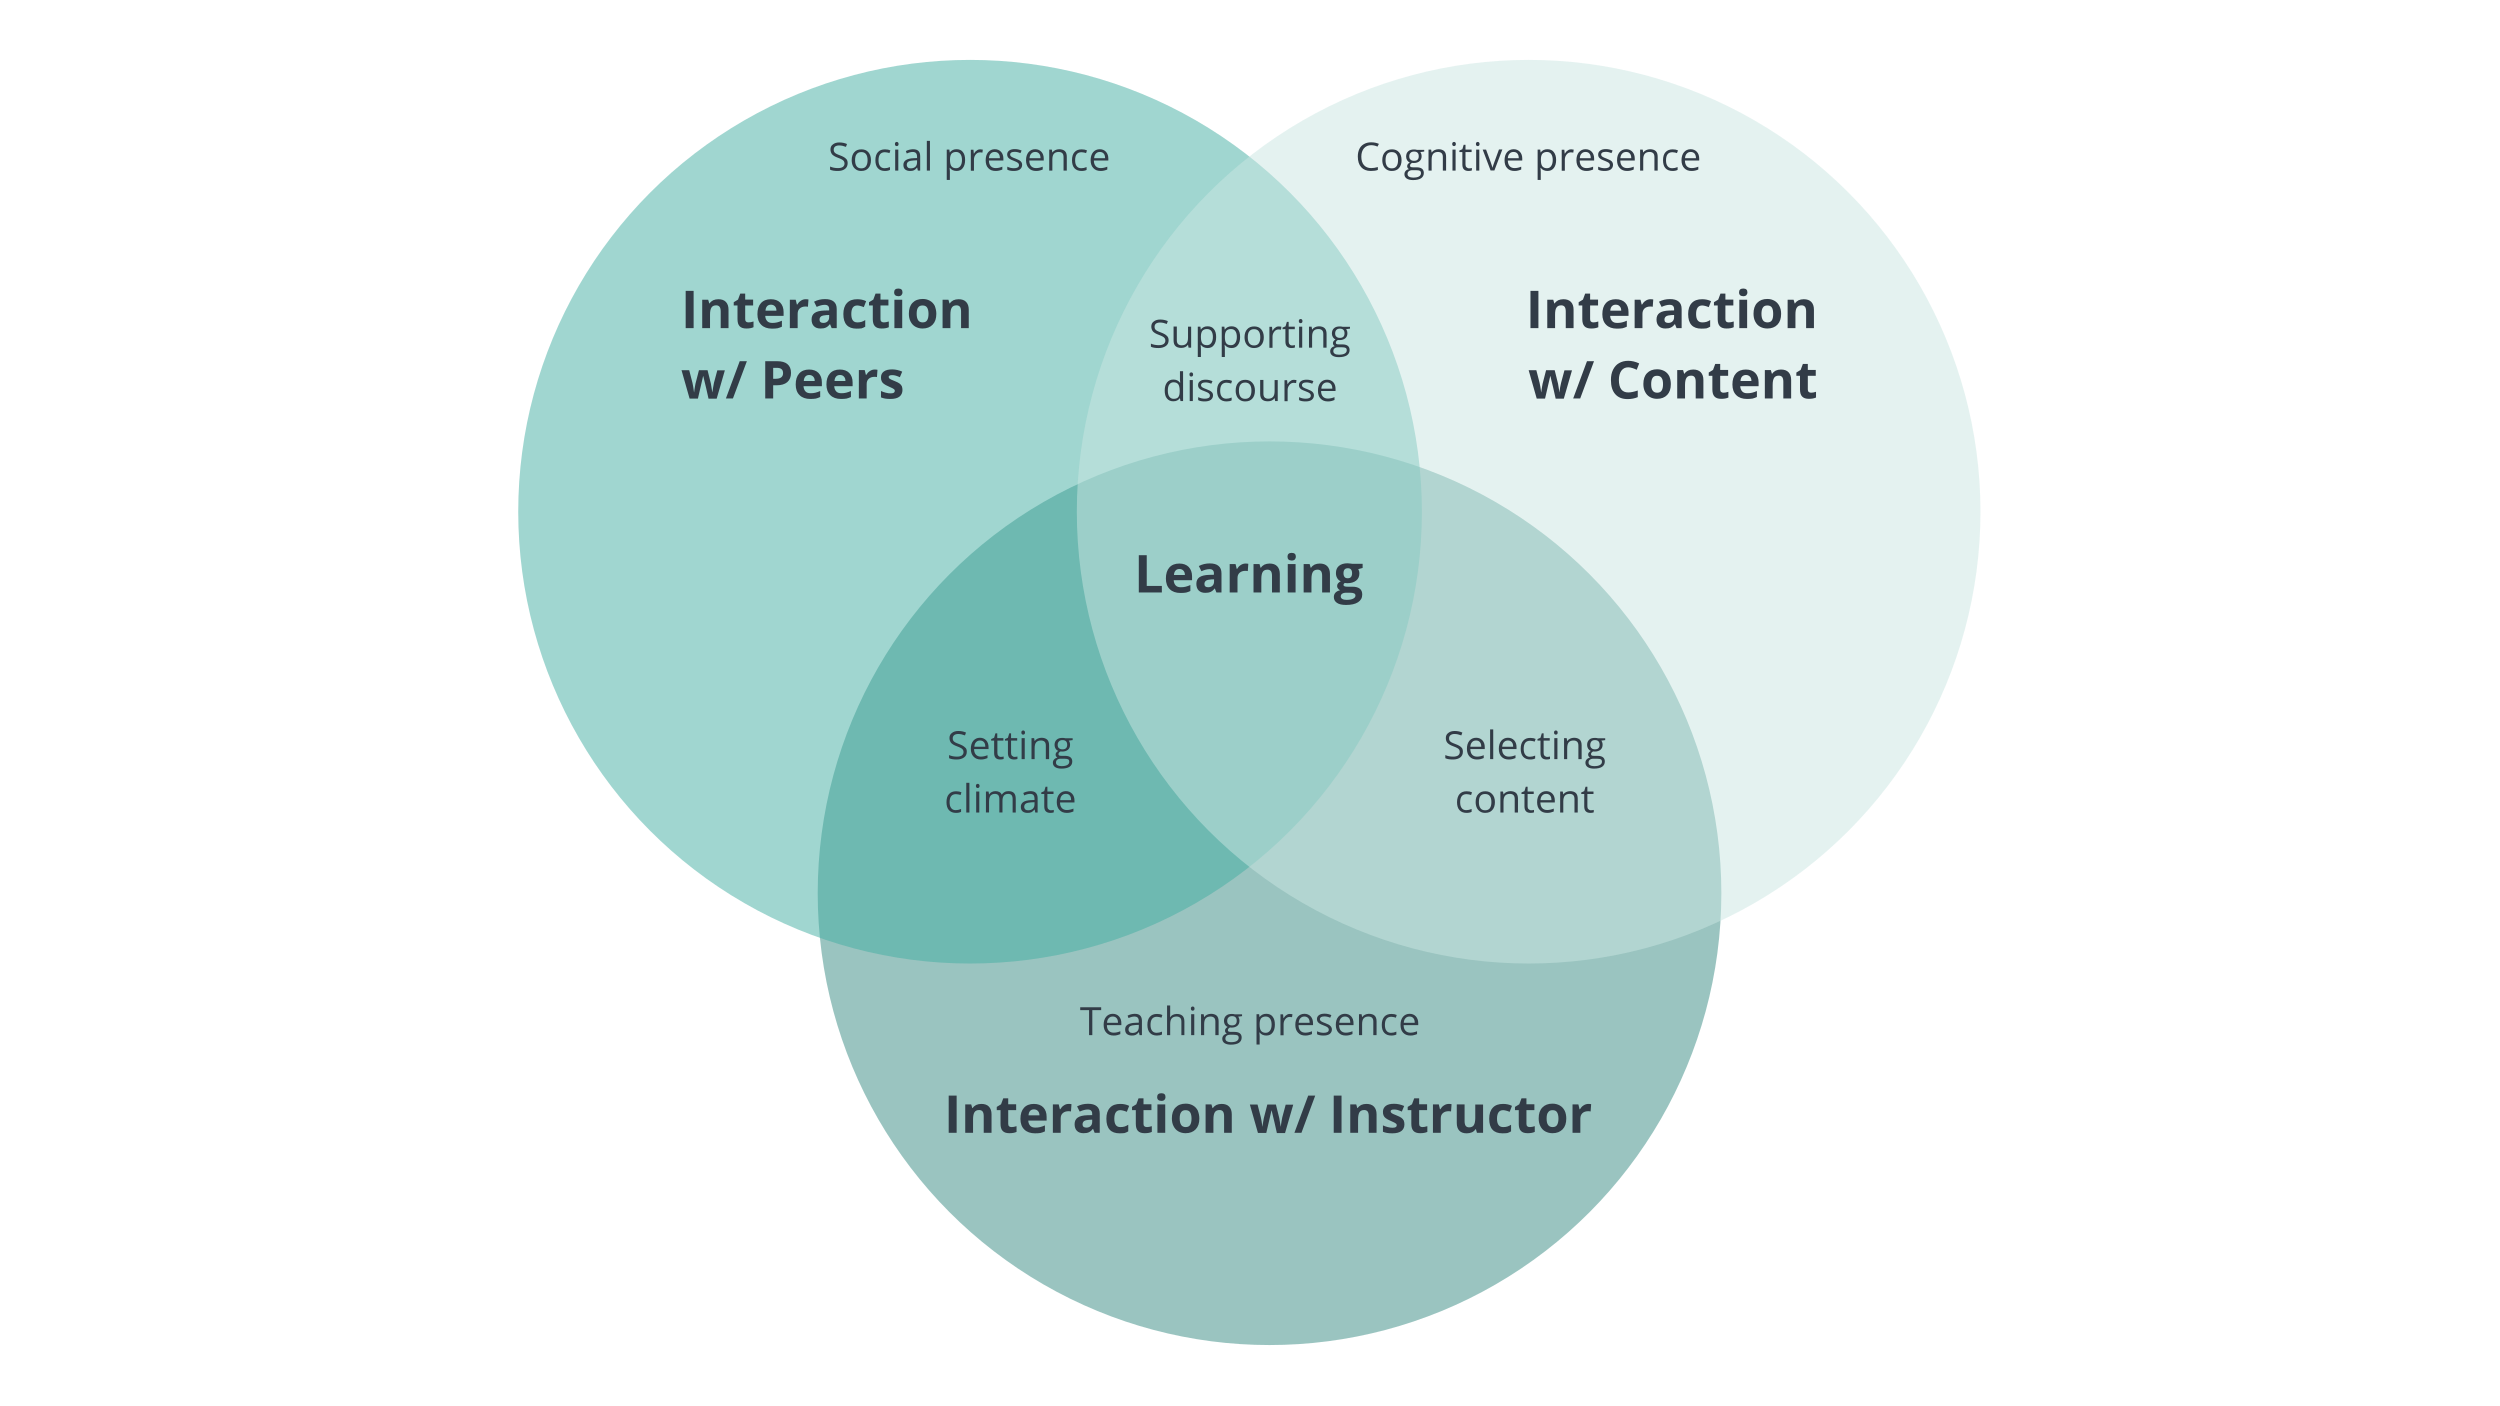 <?xml version="1.0" encoding="utf-8"?>
<!-- Generator: Adobe Illustrator 24.1.0, SVG Export Plug-In . SVG Version: 6.00 Build 0)  -->
<svg version="1.1" id="Слой_1" xmlns="http://www.w3.org/2000/svg" xmlns:xlink="http://www.w3.org/1999/xlink" x="0px" y="0px"
	 viewBox="0 0 1920 1080" style="enable-background:new 0 0 1920 1080;" xml:space="preserve">
<style type="text/css">
	.st0{opacity:0.5;fill:#368B82;enable-background:new    ;}
	.st1{opacity:0.5;fill:#43AFA2;enable-background:new    ;}
	.st2{opacity:0.5;fill:#CAE7E3;enable-background:new    ;}
	.st3{fill:#323C47;}
</style>
<circle class="st0" cx="975" cy="686" r="347"/>
<circle class="st1" cx="745" cy="393" r="347"/>
<circle class="st2" cx="1174" cy="393" r="347"/>
<path class="st3" d="M526.6,252v-28.6h6.1V252H526.6z M559.5,252h-6v-12.8c0-1.6-0.3-2.8-0.8-3.5c-0.6-0.8-1.5-1.2-2.7-1.2
	c-1.7,0-2.9,0.6-3.6,1.7c-0.7,1.1-1.1,2.9-1.1,5.5V252h-6v-21.8h4.6l0.8,2.8h0.3c0.7-1.1,1.6-1.8,2.7-2.4c1.2-0.5,2.5-0.8,4-0.8
	c2.5,0,4.5,0.7,5.8,2.1c1.3,1.4,2,3.3,2,5.9V252z M574.9,247.6c1,0,2.3-0.2,3.8-0.7v4.4c-1.5,0.7-3.3,1-5.5,1
	c-2.4,0-4.1-0.6-5.2-1.8c-1.1-1.2-1.6-3-1.6-5.4v-10.5h-2.9v-2.5l3.3-2l1.7-4.6h3.8v4.6h6.1v4.5h-6.1v10.5c0,0.8,0.2,1.5,0.7,1.9
	C573.4,247.4,574.1,247.6,574.9,247.6z M592.1,234c-1.3,0-2.3,0.4-3,1.2c-0.7,0.8-1.1,1.9-1.2,3.4h8.4c0-1.5-0.4-2.6-1.2-3.4
	C594.3,234.4,593.3,234,592.1,234z M592.9,252.4c-3.5,0-6.3-1-8.2-2.9c-2-1.9-3-4.7-3-8.2c0-3.7,0.9-6.5,2.7-8.5c1.8-2,4.4-3,7.6-3
	c3.1,0,5.5,0.9,7.2,2.6c1.7,1.8,2.6,4.2,2.6,7.3v2.9h-14.1c0.1,1.7,0.6,3,1.5,4c0.9,1,2.3,1.4,3.9,1.4c1.3,0,2.6-0.1,3.7-0.4
	c1.2-0.3,2.4-0.7,3.7-1.3v4.6c-1,0.5-2.2,0.9-3.3,1.2C596.1,252.3,594.6,252.4,592.9,252.4z M618.9,229.8c0.8,0,1.5,0.1,2,0.2
	l-0.4,5.6c-0.5-0.1-1.1-0.2-1.8-0.2c-1.9,0-3.4,0.5-4.5,1.5c-1.1,1-1.6,2.3-1.6,4.1V252h-6v-21.8h4.5l0.9,3.7h0.3
	c0.7-1.2,1.6-2.2,2.7-2.9C616.2,230.1,617.5,229.8,618.9,229.8z M638.7,252l-1.2-3h-0.2c-1,1.3-2,2.1-3.1,2.6
	c-1.1,0.5-2.4,0.7-4.1,0.7c-2.1,0-3.8-0.6-5-1.8c-1.2-1.2-1.8-2.9-1.8-5.1c0-2.3,0.8-4,2.4-5.1c1.6-1.1,4.1-1.7,7.3-1.8l3.8-0.1v-1
	c0-2.2-1.1-3.3-3.4-3.3c-1.7,0-3.8,0.5-6.2,1.6l-2-4c2.5-1.3,5.3-2,8.4-2c2.9,0,5.2,0.6,6.7,1.9c1.6,1.3,2.3,3.2,2.3,5.8V252H638.7z
	 M636.9,241.9l-2.3,0.1c-1.7,0.1-3,0.4-3.9,0.9c-0.8,0.6-1.3,1.4-1.3,2.6c0,1.7,1,2.5,2.9,2.5c1.4,0,2.5-0.4,3.3-1.2
	c0.8-0.8,1.2-1.8,1.2-3.2V241.9z M657.9,252.4c-6.8,0-10.2-3.7-10.2-11.2c0-3.7,0.9-6.5,2.8-8.5c1.8-2,4.5-2.9,7.9-2.9
	c2.5,0,4.8,0.5,6.8,1.5l-1.8,4.6c-0.9-0.4-1.8-0.7-2.6-0.9c-0.8-0.2-1.6-0.4-2.4-0.4c-3.1,0-4.6,2.2-4.6,6.6c0,4.3,1.5,6.4,4.6,6.4
	c1.1,0,2.2-0.1,3.2-0.4c1-0.3,2-0.8,2.9-1.4v5.1c-1,0.6-1.9,1-2.9,1.3C660.6,252.3,659.4,252.4,657.9,252.4z M678.8,247.6
	c1,0,2.3-0.2,3.8-0.7v4.4c-1.5,0.7-3.3,1-5.5,1c-2.4,0-4.1-0.6-5.2-1.8c-1.1-1.2-1.6-3-1.6-5.4v-10.5h-2.9v-2.5l3.3-2l1.7-4.6h3.8
	v4.6h6.1v4.5h-6.1v10.5c0,0.8,0.2,1.5,0.7,1.9C677.4,247.4,678,247.6,678.8,247.6z M686.7,224.5c0-1.9,1.1-2.9,3.2-2.9
	c2.2,0,3.2,1,3.2,2.9c0,0.9-0.3,1.6-0.8,2.2c-0.5,0.5-1.3,0.8-2.4,0.8C687.8,227.4,686.7,226.5,686.7,224.5z M692.9,252h-6v-21.8h6
	V252z M704,241c0,2.2,0.4,3.8,1.1,4.9c0.7,1.1,1.9,1.7,3.5,1.7c1.6,0,2.7-0.5,3.4-1.6c0.7-1.1,1.1-2.7,1.1-4.9
	c0-2.2-0.4-3.8-1.1-4.9c-0.7-1.1-1.9-1.6-3.5-1.6c-1.6,0-2.7,0.5-3.4,1.6C704.3,237.2,704,238.9,704,241z M719.1,241
	c0,3.6-0.9,6.3-2.8,8.3c-1.9,2-4.5,3-7.8,3c-2.1,0-3.9-0.5-5.5-1.4c-1.6-0.9-2.8-2.2-3.7-4c-0.9-1.7-1.3-3.7-1.3-6
	c0-3.6,0.9-6.3,2.8-8.3c1.9-2,4.5-3,7.9-3c2.1,0,3.9,0.5,5.5,1.4c1.6,0.9,2.8,2.2,3.7,3.9C718.6,236.8,719.1,238.8,719.1,241z
	 M744.1,252h-6v-12.8c0-1.6-0.3-2.8-0.8-3.5c-0.6-0.8-1.5-1.2-2.7-1.2c-1.7,0-2.9,0.6-3.6,1.7c-0.7,1.1-1.1,2.9-1.1,5.5V252h-6
	v-21.8h4.5l0.8,2.8h0.3c0.7-1.1,1.6-1.8,2.7-2.4c1.2-0.5,2.5-0.8,4-0.8c2.5,0,4.5,0.7,5.8,2.1c1.3,1.4,2,3.3,2,5.9V252z M544.1,306
	l-1.7-7.6l-2.3-9.6H540l-4,17.3h-6.4l-6.2-21.8h5.9l2.5,9.7c0.4,1.7,0.8,4.1,1.2,7.2h0.1c0.1-1,0.3-2.6,0.7-4.7l0.3-1.7l2.7-10.5
	h6.6l2.6,10.5c0.1,0.3,0.1,0.7,0.2,1.3c0.1,0.6,0.2,1.2,0.3,1.8c0.1,0.6,0.2,1.2,0.3,1.9c0.1,0.6,0.1,1.1,0.2,1.4h0.1
	c0.1-0.9,0.3-2.2,0.6-3.8c0.3-1.6,0.5-2.7,0.6-3.3l2.6-9.7h5.8l-6.3,21.8H544.1z M573.6,277.4L562.9,306h-5.4l10.6-28.6H573.6z
	 M593.8,290.9h2c1.9,0,3.3-0.4,4.2-1.1c0.9-0.7,1.4-1.8,1.4-3.2c0-1.4-0.4-2.5-1.2-3.1c-0.8-0.7-2-1-3.6-1h-2.8V290.9z M607.5,286.4
	c0,3.1-1,5.4-2.9,7.1c-1.9,1.6-4.6,2.4-8.2,2.4h-2.6V306h-6.1v-28.6h9.1c3.5,0,6.1,0.7,7.9,2.2C606.6,281.2,607.5,283.4,607.5,286.4
	z M621.5,288c-1.3,0-2.3,0.4-3,1.2c-0.7,0.8-1.1,1.9-1.2,3.4h8.4c0-1.5-0.4-2.6-1.2-3.4C623.7,288.4,622.7,288,621.5,288z
	 M622.3,306.4c-3.5,0-6.3-1-8.2-2.9c-2-1.9-3-4.7-3-8.2c0-3.7,0.9-6.5,2.7-8.5c1.8-2,4.4-3,7.6-3c3.1,0,5.5,0.9,7.2,2.6
	c1.7,1.8,2.6,4.2,2.6,7.3v2.9h-14.1c0.1,1.7,0.6,3,1.5,4c0.9,1,2.3,1.4,3.9,1.4c1.3,0,2.6-0.1,3.7-0.4c1.2-0.3,2.4-0.7,3.7-1.3v4.6
	c-1,0.5-2.2,0.9-3.3,1.2C625.4,306.3,624,306.4,622.3,306.4z M645.1,288c-1.3,0-2.3,0.4-3,1.2c-0.7,0.8-1.1,1.9-1.2,3.4h8.4
	c0-1.5-0.4-2.6-1.2-3.4C647.4,288.4,646.4,288,645.1,288z M645.9,306.4c-3.5,0-6.3-1-8.2-2.9c-2-1.9-3-4.7-3-8.2
	c0-3.7,0.9-6.5,2.7-8.5c1.8-2,4.4-3,7.6-3c3.1,0,5.5,0.9,7.2,2.6c1.7,1.8,2.6,4.2,2.6,7.3v2.9h-14.1c0.1,1.7,0.6,3,1.5,4
	c0.9,1,2.3,1.4,3.9,1.4c1.3,0,2.6-0.1,3.7-0.4c1.2-0.3,2.4-0.7,3.7-1.3v4.6c-1,0.5-2.2,0.9-3.3,1.2
	C649.1,306.3,647.6,306.4,645.9,306.4z M671.9,283.8c0.8,0,1.5,0.1,2,0.2l-0.4,5.6c-0.5-0.1-1.1-0.2-1.8-0.2c-1.9,0-3.4,0.5-4.5,1.5
	c-1.1,1-1.6,2.3-1.6,4.1V306h-6v-21.8h4.5l0.9,3.7h0.3c0.7-1.2,1.6-2.2,2.7-2.9C669.3,284.1,670.5,283.8,671.9,283.8z M693.1,299.5
	c0,2.2-0.8,3.9-2.3,5.1c-1.5,1.2-3.9,1.8-7,1.8c-1.6,0-2.9-0.1-4.1-0.3c-1.1-0.2-2.2-0.5-3.1-0.9v-4.9c1.1,0.5,2.4,1,3.7,1.3
	c1.4,0.4,2.6,0.5,3.7,0.5c2.2,0,3.2-0.6,3.2-1.9c0-0.5-0.1-0.8-0.4-1.1c-0.3-0.3-0.8-0.6-1.5-1c-0.7-0.4-1.6-0.8-2.8-1.3
	c-1.7-0.7-2.9-1.4-3.7-2c-0.8-0.6-1.4-1.3-1.7-2.1c-0.4-0.8-0.5-1.7-0.5-2.9c0-1.9,0.7-3.4,2.2-4.5c1.5-1.1,3.6-1.6,6.4-1.6
	c2.6,0,5.2,0.6,7.7,1.7l-1.8,4.3c-1.1-0.5-2.1-0.9-3.1-1.2c-0.9-0.3-1.9-0.4-2.9-0.4c-1.8,0-2.6,0.5-2.6,1.4c0,0.5,0.3,1,0.8,1.4
	c0.6,0.4,1.8,1,3.7,1.7c1.7,0.7,3,1.3,3.8,1.9c0.8,0.6,1.4,1.3,1.8,2.1C692.9,297.5,693.1,298.4,693.1,299.5z"/>
<path class="st3" d="M874.6,455v-28.6h6.1V450h11.6v5H874.6z M905.8,437c-1.3,0-2.3,0.4-3,1.2c-0.7,0.8-1.1,1.9-1.2,3.4h8.4
	c0-1.5-0.4-2.6-1.2-3.4C908.1,437.4,907,437,905.8,437z M906.6,455.4c-3.5,0-6.3-1-8.2-2.9c-2-1.9-3-4.7-3-8.2
	c0-3.7,0.9-6.5,2.7-8.5c1.8-2,4.4-3,7.6-3c3.1,0,5.5,0.9,7.2,2.6c1.7,1.8,2.6,4.2,2.6,7.3v2.9h-14.1c0.1,1.7,0.6,3,1.5,4
	c0.9,1,2.3,1.4,3.9,1.4c1.3,0,2.6-0.1,3.7-0.4c1.2-0.3,2.4-0.7,3.7-1.3v4.6c-1,0.5-2.2,0.9-3.3,1.2
	C909.8,455.3,908.3,455.4,906.6,455.4z M934.2,455l-1.2-3h-0.2c-1,1.3-2,2.1-3.1,2.6c-1.1,0.5-2.4,0.7-4.1,0.7c-2.1,0-3.8-0.6-5-1.8
	c-1.2-1.2-1.8-2.9-1.8-5.1c0-2.3,0.8-4,2.4-5.1c1.6-1.1,4.1-1.7,7.3-1.8l3.8-0.1v-1c0-2.2-1.1-3.3-3.4-3.3c-1.7,0-3.8,0.5-6.2,1.6
	l-2-4c2.5-1.3,5.3-2,8.4-2c2.9,0,5.2,0.6,6.7,1.9c1.6,1.3,2.3,3.2,2.3,5.8V455H934.2z M932.5,444.9l-2.3,0.1c-1.7,0.1-3,0.4-3.9,0.9
	c-0.8,0.6-1.3,1.4-1.3,2.6c0,1.7,1,2.5,2.9,2.5c1.4,0,2.5-0.4,3.3-1.2c0.8-0.8,1.2-1.8,1.2-3.2V444.9z M956.7,432.8
	c0.8,0,1.5,0.1,2,0.2l-0.4,5.6c-0.5-0.1-1.1-0.2-1.8-0.2c-1.9,0-3.4,0.5-4.5,1.5c-1.1,1-1.6,2.3-1.6,4.1V455h-6v-21.8h4.5l0.9,3.7
	h0.3c0.7-1.2,1.6-2.2,2.7-2.9C954.1,433.1,955.4,432.8,956.7,432.8z M982.9,455h-6v-12.8c0-1.6-0.3-2.8-0.8-3.5
	c-0.6-0.8-1.5-1.2-2.7-1.2c-1.7,0-2.9,0.6-3.6,1.7c-0.7,1.1-1.1,2.9-1.1,5.5V455h-6v-21.8h4.6l0.8,2.8h0.3c0.7-1.1,1.6-1.8,2.7-2.4
	c1.2-0.5,2.5-0.8,4-0.8c2.5,0,4.5,0.7,5.8,2.1c1.3,1.4,2,3.3,2,5.9V455z M988.8,427.5c0-1.9,1.1-2.9,3.2-2.9c2.2,0,3.2,1,3.2,2.9
	c0,0.9-0.3,1.6-0.8,2.2c-0.5,0.5-1.3,0.8-2.4,0.8C989.8,430.4,988.8,429.5,988.8,427.5z M995,455h-6v-21.8h6V455z M1021.4,455h-6
	v-12.8c0-1.6-0.3-2.8-0.8-3.5c-0.6-0.8-1.5-1.2-2.7-1.2c-1.7,0-2.9,0.6-3.6,1.7c-0.7,1.1-1.1,2.9-1.1,5.5V455h-6v-21.8h4.6l0.8,2.8
	h0.3c0.7-1.1,1.6-1.8,2.7-2.4c1.2-0.5,2.5-0.8,4-0.8c2.5,0,4.5,0.7,5.8,2.1c1.3,1.4,2,3.3,2,5.9V455z M1046.5,433.2v3l-3.4,0.9
	c0.6,1,0.9,2.1,0.9,3.3c0,2.3-0.8,4.2-2.5,5.5c-1.6,1.3-3.9,2-6.8,2l-1.1-0.1l-0.9-0.1c-0.6,0.5-0.9,1-0.9,1.6
	c0,0.9,1.1,1.3,3.3,1.3h3.7c2.4,0,4.2,0.5,5.5,1.5c1.3,1,1.9,2.5,1.9,4.5c0,2.6-1.1,4.5-3.2,5.9c-2.1,1.4-5.2,2.1-9.2,2.1
	c-3.1,0-5.4-0.5-7-1.6c-1.6-1.1-2.4-2.5-2.4-4.5c0-1.3,0.4-2.4,1.2-3.3c0.8-0.9,2-1.5,3.6-1.9c-0.6-0.3-1.2-0.7-1.6-1.3
	c-0.5-0.6-0.7-1.2-0.7-1.9c0-0.8,0.2-1.5,0.7-2.1c0.5-0.6,1.2-1.1,2.1-1.6c-1.2-0.5-2.1-1.3-2.7-2.4c-0.7-1.1-1-2.4-1-3.9
	c0-2.4,0.8-4.2,2.3-5.5c1.6-1.3,3.8-2,6.6-2c0.6,0,1.3,0.1,2.2,0.2c0.8,0.1,1.4,0.2,1.6,0.2H1046.5z M1029.7,458.1
	c0,0.8,0.4,1.5,1.2,1.9c0.8,0.5,1.9,0.7,3.3,0.7c2.1,0,3.8-0.3,5-0.9c1.2-0.6,1.8-1.4,1.8-2.4c0-0.8-0.4-1.4-1.1-1.7
	c-0.7-0.3-1.8-0.5-3.3-0.5h-3.1c-1.1,0-2,0.3-2.8,0.8C1030,456.6,1029.7,457.2,1029.7,458.1z M1031.8,440.3c0,1.2,0.3,2.1,0.8,2.8
	c0.5,0.7,1.4,1,2.5,1c1.1,0,1.9-0.3,2.5-1c0.5-0.7,0.8-1.6,0.8-2.8c0-2.6-1.1-3.9-3.2-3.9C1032.9,436.4,1031.8,437.7,1031.8,440.3z"
	/>
<path class="st3" d="M728.6,870v-28.6h6.1V870H728.6z M761.5,870h-6v-12.8c0-1.6-0.3-2.8-0.8-3.5c-0.6-0.8-1.5-1.2-2.7-1.2
	c-1.7,0-2.9,0.6-3.6,1.7c-0.7,1.1-1.1,2.9-1.1,5.5V870h-6v-21.8h4.6l0.8,2.8h0.3c0.7-1.1,1.6-1.8,2.7-2.4c1.2-0.5,2.5-0.8,4-0.8
	c2.5,0,4.5,0.7,5.8,2.1c1.3,1.4,2,3.3,2,5.9V870z M776.9,865.6c1,0,2.3-0.2,3.8-0.7v4.4c-1.5,0.7-3.3,1-5.5,1
	c-2.4,0-4.1-0.6-5.2-1.8c-1.1-1.2-1.6-3-1.6-5.4v-10.5h-2.9v-2.5l3.3-2l1.7-4.6h3.8v4.6h6.1v4.5h-6.1v10.5c0,0.8,0.2,1.5,0.7,1.9
	C775.4,865.4,776.1,865.6,776.9,865.6z M794.1,852c-1.3,0-2.3,0.4-3,1.2c-0.7,0.8-1.1,1.9-1.2,3.4h8.4c0-1.5-0.4-2.6-1.2-3.4
	C796.3,852.4,795.3,852,794.1,852z M794.9,870.4c-3.5,0-6.3-1-8.2-2.9c-2-1.9-3-4.7-3-8.2c0-3.7,0.9-6.5,2.7-8.5c1.8-2,4.4-3,7.6-3
	c3.1,0,5.5,0.9,7.2,2.6c1.7,1.8,2.6,4.2,2.6,7.3v2.9h-14.1c0.1,1.7,0.6,3,1.5,4c0.9,1,2.3,1.4,3.9,1.4c1.3,0,2.6-0.1,3.7-0.4
	c1.2-0.3,2.4-0.7,3.7-1.3v4.6c-1,0.5-2.2,0.9-3.3,1.2C798.1,870.3,796.6,870.4,794.9,870.4z M820.9,847.8c0.8,0,1.5,0.1,2,0.2
	l-0.4,5.6c-0.5-0.1-1.1-0.2-1.8-0.2c-1.9,0-3.4,0.5-4.5,1.5c-1.1,1-1.6,2.3-1.6,4.1V870h-6v-21.8h4.5l0.9,3.7h0.3
	c0.7-1.2,1.6-2.2,2.7-2.9C818.2,848.1,819.5,847.8,820.9,847.8z M840.7,870l-1.2-3h-0.2c-1,1.3-2,2.1-3.1,2.6
	c-1.1,0.5-2.4,0.7-4.1,0.7c-2.1,0-3.8-0.6-5-1.8c-1.2-1.2-1.8-2.9-1.8-5.1c0-2.3,0.8-4,2.4-5.1c1.6-1.1,4.1-1.7,7.3-1.8l3.8-0.1v-1
	c0-2.2-1.1-3.3-3.4-3.3c-1.7,0-3.8,0.5-6.2,1.6l-2-4c2.5-1.3,5.3-2,8.4-2c2.9,0,5.2,0.6,6.7,1.9c1.6,1.3,2.3,3.2,2.3,5.8V870H840.7z
	 M838.9,859.9l-2.3,0.1c-1.7,0.1-3,0.4-3.9,0.9c-0.8,0.6-1.3,1.4-1.3,2.6c0,1.7,1,2.5,2.9,2.5c1.4,0,2.5-0.4,3.3-1.2
	c0.8-0.8,1.2-1.8,1.2-3.2V859.9z M859.9,870.4c-6.8,0-10.2-3.7-10.2-11.2c0-3.7,0.9-6.5,2.8-8.5c1.8-2,4.5-2.9,7.9-2.9
	c2.5,0,4.8,0.5,6.8,1.5l-1.8,4.6c-0.9-0.4-1.8-0.7-2.6-0.9c-0.8-0.2-1.6-0.4-2.4-0.4c-3.1,0-4.6,2.2-4.6,6.6c0,4.3,1.5,6.4,4.6,6.4
	c1.1,0,2.2-0.1,3.2-0.4c1-0.3,2-0.8,2.9-1.4v5.1c-1,0.6-1.9,1-2.9,1.3C862.6,870.3,861.4,870.4,859.9,870.4z M880.8,865.6
	c1,0,2.3-0.2,3.8-0.7v4.4c-1.5,0.7-3.3,1-5.5,1c-2.4,0-4.1-0.6-5.2-1.8c-1.1-1.2-1.6-3-1.6-5.4v-10.5h-2.9v-2.5l3.3-2l1.7-4.6h3.8
	v4.6h6.1v4.5h-6.1v10.5c0,0.8,0.2,1.5,0.7,1.9C879.4,865.4,880,865.6,880.8,865.6z M888.7,842.5c0-1.9,1.1-2.9,3.2-2.9
	c2.2,0,3.2,1,3.2,2.9c0,0.9-0.3,1.6-0.8,2.2c-0.5,0.5-1.3,0.8-2.4,0.8C889.8,845.4,888.7,844.5,888.7,842.5z M894.9,870h-6v-21.8h6
	V870z M906,859c0,2.2,0.4,3.8,1.1,4.9c0.7,1.1,1.9,1.7,3.5,1.7c1.6,0,2.7-0.5,3.4-1.6c0.7-1.1,1.1-2.7,1.1-4.9
	c0-2.2-0.4-3.8-1.1-4.9c-0.7-1.1-1.9-1.6-3.5-1.6c-1.6,0-2.7,0.5-3.4,1.6C906.3,855.2,906,856.9,906,859z M921.1,859
	c0,3.6-0.9,6.3-2.8,8.3s-4.5,3-7.8,3c-2.1,0-3.9-0.5-5.5-1.4c-1.6-0.9-2.8-2.2-3.7-4c-0.9-1.7-1.3-3.7-1.3-6c0-3.6,0.9-6.3,2.8-8.3
	c1.9-2,4.5-3,7.9-3c2.1,0,3.9,0.5,5.5,1.4c1.6,0.9,2.8,2.2,3.7,3.9C920.6,854.8,921.1,856.8,921.1,859z M946.1,870h-6v-12.8
	c0-1.6-0.3-2.8-0.8-3.5c-0.6-0.8-1.5-1.2-2.7-1.2c-1.7,0-2.9,0.6-3.6,1.7c-0.7,1.1-1.1,2.9-1.1,5.5V870h-6v-21.8h4.5l0.8,2.8h0.3
	c0.7-1.1,1.6-1.8,2.7-2.4c1.2-0.5,2.5-0.8,4-0.8c2.5,0,4.5,0.7,5.8,2.1c1.3,1.4,2,3.3,2,5.9V870z M980.6,870l-1.7-7.6l-2.3-9.6h-0.1
	l-4,17.3h-6.4l-6.2-21.8h5.9l2.5,9.7c0.4,1.7,0.8,4.1,1.2,7.2h0.1c0.1-1,0.3-2.6,0.7-4.7l0.3-1.7l2.7-10.5h6.6l2.6,10.5
	c0.1,0.3,0.1,0.7,0.2,1.3c0.1,0.6,0.2,1.2,0.3,1.8c0.1,0.6,0.2,1.2,0.3,1.9c0.1,0.6,0.1,1.1,0.2,1.4h0.1c0.1-0.9,0.3-2.2,0.6-3.8
	c0.3-1.6,0.5-2.7,0.6-3.3l2.6-9.7h5.8l-6.3,21.8H980.6z M1010.1,841.4L999.5,870h-5.4l10.6-28.6H1010.1z M1024.3,870v-28.6h6V870
	H1024.3z M1057.2,870h-6v-12.8c0-1.6-0.3-2.8-0.8-3.5c-0.6-0.8-1.5-1.2-2.7-1.2c-1.7,0-2.9,0.6-3.6,1.7c-0.7,1.1-1.1,2.9-1.1,5.5
	V870h-6v-21.8h4.6l0.8,2.8h0.3c0.7-1.1,1.6-1.8,2.7-2.4c1.2-0.5,2.5-0.8,4-0.8c2.5,0,4.5,0.7,5.8,2.1c1.3,1.4,2,3.3,2,5.9V870z
	 M1078.6,863.5c0,2.2-0.8,3.9-2.3,5.1c-1.6,1.2-3.9,1.8-7,1.8c-1.6,0-3-0.1-4.1-0.3c-1.1-0.2-2.2-0.5-3.1-0.9v-4.9
	c1.1,0.5,2.4,1,3.7,1.3c1.4,0.4,2.6,0.5,3.7,0.5c2.2,0,3.2-0.6,3.2-1.9c0-0.5-0.1-0.8-0.4-1.1c-0.3-0.3-0.8-0.6-1.5-1
	c-0.7-0.4-1.6-0.8-2.8-1.3c-1.7-0.7-2.9-1.4-3.7-2c-0.8-0.6-1.4-1.3-1.7-2.1c-0.4-0.8-0.5-1.7-0.5-2.9c0-1.9,0.8-3.4,2.2-4.5
	c1.5-1.1,3.6-1.6,6.4-1.6c2.6,0,5.2,0.6,7.7,1.7l-1.8,4.3c-1.1-0.5-2.1-0.9-3.1-1.2c-0.9-0.3-1.9-0.4-2.9-0.4
	c-1.8,0-2.6,0.5-2.6,1.4c0,0.5,0.3,1,0.8,1.4c0.6,0.4,1.8,1,3.7,1.7c1.7,0.7,3,1.3,3.8,1.9s1.4,1.3,1.8,2.1
	C1078.4,861.5,1078.6,862.4,1078.6,863.5z M1092.4,865.6c1,0,2.3-0.2,3.8-0.7v4.4c-1.5,0.7-3.3,1-5.5,1c-2.4,0-4.1-0.6-5.2-1.8
	c-1.1-1.2-1.6-3-1.6-5.4v-10.5h-2.8v-2.5l3.3-2l1.7-4.6h3.8v4.6h6.1v4.5h-6.1v10.5c0,0.8,0.2,1.5,0.7,1.9
	C1091,865.4,1091.7,865.6,1092.4,865.6z M1112.8,847.8c0.8,0,1.5,0.1,2,0.2l-0.4,5.6c-0.5-0.1-1.1-0.2-1.8-0.2
	c-1.9,0-3.4,0.5-4.5,1.5c-1.1,1-1.6,2.3-1.6,4.1V870h-6v-21.8h4.5l0.9,3.7h0.3c0.7-1.2,1.6-2.2,2.7-2.9
	C1110.2,848.1,1111.5,847.8,1112.8,847.8z M1134.3,870l-0.8-2.8h-0.3c-0.6,1-1.5,1.8-2.7,2.4c-1.2,0.5-2.5,0.8-4,0.8
	c-2.6,0-4.5-0.7-5.8-2.1c-1.3-1.4-1.9-3.4-1.9-5.9v-14.2h6v12.8c0,1.6,0.3,2.8,0.8,3.6c0.6,0.8,1.5,1.2,2.7,1.2
	c1.7,0,2.9-0.6,3.6-1.7c0.7-1.1,1.1-3,1.1-5.5v-10.3h6V870H1134.3z M1153.9,870.4c-6.8,0-10.2-3.7-10.2-11.2c0-3.7,0.9-6.5,2.8-8.5
	c1.8-2,4.5-2.9,7.9-2.9c2.5,0,4.8,0.5,6.8,1.5l-1.8,4.6c-0.9-0.4-1.8-0.7-2.6-0.9c-0.8-0.2-1.6-0.4-2.4-0.4c-3.1,0-4.7,2.2-4.7,6.6
	c0,4.3,1.6,6.4,4.7,6.4c1.2,0,2.2-0.1,3.2-0.4c1-0.3,1.9-0.8,2.9-1.4v5.1c-1,0.6-1.9,1-2.9,1.3
	C1156.7,870.3,1155.4,870.4,1153.9,870.4z M1174.9,865.6c1,0,2.3-0.2,3.8-0.7v4.4c-1.5,0.7-3.3,1-5.5,1c-2.4,0-4.1-0.6-5.2-1.8
	c-1.1-1.2-1.6-3-1.6-5.4v-10.5h-2.9v-2.5l3.3-2l1.7-4.6h3.8v4.6h6.1v4.5h-6.1v10.5c0,0.8,0.2,1.5,0.7,1.9
	C1173.4,865.4,1174.1,865.6,1174.9,865.6z M1187.8,859c0,2.2,0.3,3.8,1.1,4.9c0.7,1.1,1.9,1.7,3.5,1.7c1.6,0,2.7-0.5,3.4-1.6
	c0.7-1.1,1.1-2.7,1.1-4.9c0-2.2-0.4-3.8-1.1-4.9c-0.7-1.1-1.8-1.6-3.4-1.6c-1.6,0-2.7,0.5-3.4,1.6
	C1188.1,855.2,1187.8,856.9,1187.8,859z M1202.9,859c0,3.6-0.9,6.3-2.8,8.3c-1.9,2-4.5,3-7.8,3c-2.1,0-3.9-0.5-5.6-1.4
	c-1.6-0.9-2.8-2.2-3.7-4c-0.9-1.7-1.3-3.7-1.3-6c0-3.6,0.9-6.3,2.8-8.3c1.9-2,4.5-3,7.8-3c2.1,0,4,0.5,5.6,1.4
	c1.6,0.9,2.8,2.2,3.7,3.9S1202.9,856.8,1202.9,859z M1220,847.8c0.8,0,1.5,0.1,2,0.2l-0.4,5.6c-0.5-0.1-1.1-0.2-1.8-0.2
	c-1.9,0-3.4,0.5-4.5,1.5c-1,1-1.6,2.3-1.6,4.1V870h-6v-21.8h4.5l0.9,3.7h0.3c0.7-1.2,1.6-2.2,2.7-2.9
	C1217.4,848.1,1218.7,847.8,1220,847.8z"/>
<path class="st3" d="M1175.4,252v-28.6h6.1V252H1175.4z M1208.4,252h-5.9v-12.8c0-1.6-0.3-2.8-0.8-3.5c-0.6-0.8-1.5-1.2-2.7-1.2
	c-1.7,0-2.9,0.6-3.6,1.7c-0.8,1.1-1.1,2.9-1.1,5.5V252h-6v-21.8h4.6l0.8,2.8h0.3c0.7-1.1,1.6-1.8,2.7-2.4c1.2-0.5,2.5-0.8,4-0.8
	c2.5,0,4.5,0.7,5.8,2.1c1.3,1.4,2,3.3,2,5.9V252z M1223.7,247.6c1.1,0,2.3-0.2,3.8-0.7v4.4c-1.5,0.7-3.3,1-5.5,1
	c-2.4,0-4.1-0.6-5.2-1.8c-1.1-1.2-1.6-3-1.6-5.4v-10.5h-2.8v-2.5l3.3-2l1.7-4.6h3.8v4.6h6.1v4.5h-6.1v10.5c0,0.8,0.2,1.5,0.7,1.9
	C1222.3,247.4,1222.9,247.6,1223.7,247.6z M1240.9,234c-1.3,0-2.2,0.4-3,1.2c-0.7,0.8-1.1,1.9-1.2,3.4h8.4c0-1.5-0.4-2.6-1.2-3.4
	C1243.2,234.4,1242.2,234,1240.9,234z M1241.8,252.4c-3.5,0-6.3-1-8.2-2.9c-2-1.9-3-4.7-3-8.2c0-3.7,0.9-6.5,2.7-8.5
	c1.8-2,4.4-3,7.6-3c3.1,0,5.5,0.9,7.2,2.6c1.7,1.8,2.6,4.2,2.6,7.3v2.9h-14.1c0.1,1.7,0.6,3,1.5,4c0.9,1,2.2,1.4,3.9,1.4
	c1.3,0,2.6-0.1,3.7-0.4c1.2-0.3,2.4-0.7,3.7-1.3v4.6c-1,0.5-2.2,0.9-3.3,1.2C1244.9,252.3,1243.5,252.4,1241.8,252.4z M1267.7,229.8
	c0.8,0,1.5,0.1,2,0.2l-0.4,5.6c-0.5-0.1-1.1-0.2-1.8-0.2c-1.9,0-3.4,0.5-4.5,1.5c-1,1-1.6,2.3-1.6,4.1V252h-6v-21.8h4.5l0.9,3.7h0.3
	c0.7-1.2,1.6-2.2,2.7-2.9C1265.1,230.1,1266.4,229.8,1267.7,229.8z M1287.6,252l-1.2-3h-0.2c-1,1.3-2,2.1-3.1,2.6
	c-1.1,0.5-2.4,0.7-4.1,0.7c-2.1,0-3.8-0.6-5-1.8c-1.2-1.2-1.8-2.9-1.8-5.1c0-2.3,0.8-4,2.4-5.1c1.6-1.1,4.1-1.7,7.3-1.8l3.8-0.1v-1
	c0-2.2-1.1-3.3-3.4-3.3c-1.8,0-3.8,0.5-6.2,1.6l-2-4c2.5-1.3,5.3-2,8.4-2c2.9,0,5.2,0.6,6.7,1.9c1.6,1.3,2.3,3.2,2.3,5.8V252H1287.6
	z M1285.8,241.9l-2.3,0.1c-1.7,0.1-3,0.4-3.9,0.9c-0.8,0.6-1.3,1.4-1.3,2.6c0,1.7,1,2.5,2.9,2.5c1.4,0,2.5-0.4,3.3-1.2
	c0.8-0.8,1.2-1.8,1.2-3.2V241.9z M1306.7,252.4c-6.8,0-10.2-3.7-10.2-11.2c0-3.7,0.9-6.5,2.8-8.5c1.9-2,4.5-2.9,8-2.9
	c2.5,0,4.8,0.5,6.8,1.5l-1.8,4.6c-0.9-0.4-1.8-0.7-2.6-0.9c-0.8-0.2-1.6-0.4-2.4-0.4c-3.1,0-4.7,2.2-4.7,6.6c0,4.3,1.6,6.4,4.7,6.4
	c1.2,0,2.2-0.1,3.2-0.4c1-0.3,2-0.8,2.9-1.4v5.1c-1,0.6-1.9,1-2.9,1.3C1309.5,252.3,1308.2,252.4,1306.7,252.4z M1327.7,247.6
	c1,0,2.3-0.2,3.8-0.7v4.4c-1.5,0.7-3.3,1-5.5,1c-2.4,0-4.1-0.6-5.2-1.8c-1.1-1.2-1.6-3-1.6-5.4v-10.5h-2.9v-2.5l3.3-2l1.7-4.6h3.8
	v4.6h6.1v4.5h-6.1v10.5c0,0.8,0.2,1.5,0.7,1.9C1326.2,247.4,1326.9,247.6,1327.7,247.6z M1335.6,224.5c0-1.9,1.1-2.9,3.2-2.9
	c2.2,0,3.2,1,3.2,2.9c0,0.9-0.3,1.6-0.8,2.2c-0.5,0.5-1.3,0.8-2.4,0.8C1336.7,227.4,1335.6,226.5,1335.6,224.5z M1341.8,252h-6
	v-21.8h6V252z M1352.8,241c0,2.2,0.4,3.8,1.1,4.9c0.7,1.1,1.9,1.7,3.5,1.7c1.6,0,2.7-0.5,3.4-1.6c0.7-1.1,1-2.7,1-4.9
	c0-2.2-0.3-3.8-1-4.9c-0.7-1.1-1.9-1.6-3.5-1.6c-1.6,0-2.7,0.5-3.4,1.6C1353.2,237.2,1352.8,238.9,1352.8,241z M1367.9,241
	c0,3.6-0.9,6.3-2.8,8.3c-1.9,2-4.5,3-7.8,3c-2.1,0-4-0.5-5.6-1.4c-1.6-0.9-2.8-2.2-3.7-4c-0.9-1.7-1.3-3.7-1.3-6
	c0-3.6,0.9-6.3,2.8-8.3c1.9-2,4.5-3,7.8-3c2.1,0,3.9,0.5,5.5,1.4c1.6,0.9,2.8,2.2,3.7,3.9C1367.5,236.8,1367.9,238.8,1367.9,241z
	 M1393,252h-5.9v-12.8c0-1.6-0.3-2.8-0.8-3.5c-0.6-0.8-1.5-1.2-2.7-1.2c-1.7,0-2.9,0.6-3.6,1.7c-0.8,1.1-1.1,2.9-1.1,5.5V252h-6
	v-21.8h4.6l0.8,2.8h0.3c0.7-1.1,1.6-1.8,2.7-2.4c1.2-0.5,2.5-0.8,4-0.8c2.5,0,4.5,0.7,5.8,2.1c1.3,1.4,2,3.3,2,5.9V252z M1194.7,306
	l-1.7-7.6l-2.3-9.6h-0.1l-4,17.3h-6.4l-6.2-21.8h5.9l2.5,9.7c0.4,1.7,0.8,4.1,1.2,7.2h0.1c0.1-1,0.3-2.6,0.7-4.7l0.3-1.7l2.7-10.5
	h6.6l2.6,10.5c0.1,0.3,0.1,0.7,0.2,1.3c0.1,0.6,0.2,1.2,0.3,1.8c0.1,0.6,0.2,1.2,0.3,1.9c0.1,0.6,0.1,1.1,0.1,1.4h0.1
	c0.1-0.9,0.3-2.2,0.6-3.8c0.3-1.6,0.5-2.7,0.7-3.3l2.6-9.7h5.8l-6.3,21.8H1194.7z M1224.2,277.4l-10.6,28.6h-5.4l10.6-28.6H1224.2z
	 M1250.5,282.1c-2.3,0-4,0.9-5.3,2.6c-1.2,1.7-1.9,4.1-1.9,7.1c0,6.4,2.4,9.6,7.2,9.6c2,0,4.4-0.5,7.3-1.5v5.1c-2.3,1-5,1.5-7.8,1.5
	c-4.2,0-7.3-1.3-9.5-3.8c-2.2-2.5-3.3-6.1-3.3-10.9c0-3,0.5-5.6,1.6-7.8c1.1-2.2,2.6-4,4.6-5.1c2-1.2,4.4-1.8,7.1-1.8
	c2.8,0,5.6,0.7,8.4,2l-1.9,4.9c-1.1-0.5-2.1-1-3.2-1.3C1252.6,282.3,1251.5,282.1,1250.5,282.1z M1268.1,295c0,2.2,0.3,3.8,1.1,4.9
	c0.7,1.1,1.9,1.7,3.5,1.7c1.6,0,2.7-0.5,3.4-1.6c0.7-1.1,1.1-2.7,1.1-4.9c0-2.2-0.3-3.8-1.1-4.9c-0.7-1.1-1.9-1.6-3.5-1.6
	c-1.6,0-2.7,0.5-3.4,1.6C1268.5,291.2,1268.1,292.9,1268.1,295z M1283.2,295c0,3.6-0.9,6.3-2.8,8.3c-1.9,2-4.5,3-7.8,3
	c-2.1,0-3.9-0.5-5.5-1.4c-1.6-0.9-2.8-2.2-3.7-4c-0.9-1.7-1.3-3.7-1.3-6c0-3.6,0.9-6.3,2.8-8.3c1.9-2,4.5-3,7.8-3
	c2.1,0,3.9,0.5,5.6,1.4c1.6,0.9,2.8,2.2,3.7,3.9C1282.8,290.8,1283.2,292.8,1283.2,295z M1308.3,306h-6v-12.8c0-1.6-0.3-2.8-0.8-3.5
	c-0.6-0.8-1.4-1.2-2.7-1.2c-1.7,0-2.9,0.6-3.6,1.7c-0.7,1.1-1.1,2.9-1.1,5.5V306h-6v-21.8h4.5l0.8,2.8h0.3c0.7-1.1,1.6-1.8,2.7-2.4
	c1.2-0.5,2.5-0.8,4-0.8c2.5,0,4.5,0.7,5.8,2.1c1.3,1.4,2,3.3,2,5.9V306z M1323.6,301.6c1,0,2.3-0.2,3.8-0.7v4.4
	c-1.5,0.7-3.3,1-5.5,1c-2.4,0-4.1-0.6-5.2-1.8c-1.1-1.2-1.6-3-1.6-5.4v-10.5h-2.8v-2.5l3.3-2l1.7-4.6h3.8v4.6h6.1v4.5h-6.1v10.5
	c0,0.8,0.2,1.5,0.7,1.9C1322.2,301.4,1322.9,301.6,1323.6,301.6z M1340.9,288c-1.3,0-2.2,0.4-3,1.2c-0.7,0.8-1.1,1.9-1.2,3.4h8.4
	c0-1.5-0.4-2.6-1.2-3.4C1343.1,288.4,1342.1,288,1340.9,288z M1341.7,306.4c-3.5,0-6.3-1-8.2-2.9c-2-1.9-3-4.7-3-8.2
	c0-3.7,0.9-6.5,2.7-8.5c1.8-2,4.4-3,7.6-3c3.1,0,5.5,0.9,7.2,2.6c1.7,1.8,2.6,4.2,2.6,7.3v2.9h-14.1c0.1,1.7,0.6,3,1.5,4
	c0.9,1,2.2,1.4,3.9,1.4c1.3,0,2.6-0.1,3.7-0.4c1.2-0.3,2.4-0.7,3.7-1.3v4.6c-1,0.5-2.2,0.9-3.3,1.2
	C1344.8,306.3,1343.4,306.4,1341.7,306.4z M1375.6,306h-6v-12.8c0-1.6-0.3-2.8-0.8-3.5c-0.6-0.8-1.5-1.2-2.7-1.2
	c-1.7,0-2.9,0.6-3.6,1.7c-0.7,1.1-1.1,2.9-1.1,5.5V306h-6v-21.8h4.6l0.8,2.8h0.3c0.7-1.1,1.6-1.8,2.7-2.4c1.2-0.5,2.5-0.8,4-0.8
	c2.5,0,4.5,0.7,5.8,2.1c1.3,1.4,2,3.3,2,5.9V306z M1390.9,301.6c1,0,2.3-0.2,3.8-0.7v4.4c-1.5,0.7-3.3,1-5.5,1
	c-2.4,0-4.1-0.6-5.2-1.8c-1.1-1.2-1.6-3-1.6-5.4v-10.5h-2.8v-2.5l3.3-2l1.7-4.6h3.8v4.6h6.1v4.5h-6.1v10.5c0,0.8,0.2,1.5,0.7,1.9
	C1389.5,301.4,1390.2,301.6,1390.9,301.6z"/>
<path class="st3" d="M651,125.3c0,1.9-0.7,3.4-2,4.4c-1.4,1.1-3.2,1.6-5.6,1.6c-2.5,0-4.5-0.3-5.9-1v-2.4c0.9,0.4,1.8,0.7,2.9,0.9
	c1,0.2,2.1,0.3,3.1,0.3c1.7,0,2.9-0.3,3.8-0.9c0.8-0.6,1.3-1.5,1.3-2.6c0-0.7-0.2-1.3-0.5-1.8c-0.3-0.5-0.8-0.9-1.5-1.3
	c-0.7-0.4-1.8-0.9-3.2-1.4c-2-0.7-3.4-1.6-4.3-2.5c-0.8-1-1.3-2.3-1.3-3.8c0-1.7,0.6-3,1.9-3.9c1.2-1,2.9-1.5,4.9-1.5
	c2.1,0,4.1,0.4,5.9,1.2l-0.8,2.2c-1.8-0.7-3.5-1.1-5.2-1.1c-1.3,0-2.3,0.3-3.1,0.8c-0.7,0.6-1.1,1.4-1.1,2.4c0,0.7,0.1,1.4,0.4,1.8
	c0.3,0.5,0.7,0.9,1.4,1.3c0.7,0.4,1.7,0.8,3,1.3c2.2,0.8,3.8,1.7,4.6,2.6C650.6,122.6,651,123.8,651,125.3z M668.9,123
	c0,2.6-0.7,4.7-2,6.1c-1.3,1.5-3.1,2.2-5.5,2.2c-1.4,0-2.7-0.3-3.8-1c-1.1-0.7-2-1.6-2.6-2.9c-0.6-1.3-0.9-2.7-0.9-4.4
	c0-2.6,0.7-4.7,2-6.1c1.3-1.5,3.1-2.2,5.5-2.2c2.2,0,4,0.7,5.3,2.2C668.2,118.4,668.9,120.4,668.9,123z M656.7,123
	c0,2.1,0.4,3.6,1.2,4.7c0.8,1.1,2,1.6,3.6,1.6c1.6,0,2.8-0.5,3.6-1.6c0.8-1.1,1.2-2.6,1.2-4.7c0-2-0.4-3.6-1.2-4.6
	c-0.8-1.1-2-1.6-3.6-1.6c-1.6,0-2.8,0.5-3.6,1.6C657.1,119.3,656.7,120.9,656.7,123z M679.6,131.3c-2.3,0-4.1-0.7-5.4-2.1
	c-1.3-1.4-1.9-3.5-1.9-6.1c0-2.7,0.6-4.8,1.9-6.2c1.3-1.5,3.1-2.2,5.5-2.2c0.8,0,1.5,0.1,2.3,0.2c0.8,0.2,1.4,0.4,1.8,0.6l-0.7,2.1
	c-0.5-0.2-1.1-0.4-1.8-0.5c-0.6-0.1-1.2-0.2-1.7-0.2c-3.3,0-4.9,2.1-4.9,6.2c0,2,0.4,3.5,1.2,4.5c0.8,1.1,2,1.6,3.5,1.6
	c1.3,0,2.7-0.3,4.1-0.9v2.2C682.6,131,681.2,131.3,679.6,131.3z M689.9,131h-2.4v-16.1h2.4V131z M687.3,110.6c0-0.6,0.1-1,0.4-1.2
	c0.3-0.3,0.6-0.4,1-0.4c0.4,0,0.7,0.1,1,0.4s0.4,0.7,0.4,1.2c0,0.5-0.1,1-0.4,1.2c-0.3,0.3-0.6,0.4-1,0.4c-0.4,0-0.8-0.1-1-0.4
	C687.4,111.6,687.3,111.1,687.3,110.6z M704.9,131l-0.5-2.3h-0.1c-0.8,1-1.6,1.7-2.4,2.1c-0.8,0.4-1.8,0.5-3,0.5
	c-1.6,0-2.8-0.4-3.8-1.2c-0.9-0.8-1.3-2-1.3-3.5c0-3.2,2.6-4.9,7.8-5.1l2.7-0.1v-1c0-1.3-0.3-2.2-0.8-2.8c-0.5-0.6-1.4-0.9-2.6-0.9
	c-1.3,0-2.9,0.4-4.5,1.2l-0.7-1.9c0.8-0.4,1.7-0.8,2.6-1c0.9-0.2,1.9-0.4,2.8-0.4c1.9,0,3.3,0.4,4.2,1.3c0.9,0.8,1.4,2.2,1.4,4.1v11
	H704.9z M699.4,129.3c1.5,0,2.7-0.4,3.6-1.2c0.9-0.8,1.3-2,1.3-3.5v-1.5l-2.4,0.1c-1.9,0.1-3.3,0.4-4.2,0.9
	c-0.8,0.5-1.3,1.4-1.3,2.5c0,0.9,0.3,1.5,0.8,2C697.7,129.1,698.5,129.3,699.4,129.3z M714.2,131h-2.4v-22.8h2.4V131z M734.6,131.3
	c-1,0-2-0.2-2.9-0.6c-0.9-0.4-1.6-1-2.2-1.8h-0.2c0.1,0.9,0.2,1.8,0.2,2.7v6.6h-2.4v-23.3h2l0.3,2.2h0.1c0.6-0.9,1.4-1.5,2.2-1.9
	c0.8-0.4,1.8-0.6,2.9-0.6c2.1,0,3.8,0.7,4.9,2.2c1.2,1.5,1.7,3.5,1.7,6.1c0,2.6-0.6,4.7-1.8,6.2
	C738.3,130.6,736.7,131.3,734.6,131.3z M734.3,116.7c-1.6,0-2.8,0.5-3.6,1.4c-0.7,0.9-1.1,2.4-1.1,4.3v0.5c0,2.3,0.4,3.9,1.1,4.8
	c0.8,1,2,1.5,3.6,1.5c1.4,0,2.5-0.6,3.3-1.7c0.8-1.1,1.2-2.7,1.2-4.6c0-2-0.4-3.5-1.2-4.6C736.8,117.3,735.7,116.7,734.3,116.7z
	 M752.9,114.7c0.7,0,1.4,0.1,1.9,0.2l-0.3,2.3c-0.7-0.1-1.2-0.2-1.8-0.2c-1.3,0-2.4,0.5-3.3,1.6c-0.9,1.1-1.4,2.4-1.4,3.9v8.6h-2.4
	v-16.1h2l0.3,3h0.1c0.6-1,1.3-1.9,2.2-2.4C750.9,114.9,751.9,114.7,752.9,114.7z M764.6,131.3c-2.4,0-4.2-0.7-5.6-2.2
	c-1.4-1.4-2-3.5-2-6c0-2.6,0.6-4.6,1.9-6.2c1.3-1.5,3-2.3,5.1-2.3c2,0,3.6,0.7,4.8,2c1.2,1.3,1.8,3.1,1.8,5.2v1.5h-11.1
	c0,1.9,0.5,3.3,1.4,4.3c0.9,1,2.2,1.5,3.8,1.5c1.7,0,3.4-0.4,5.1-1.1v2.2c-0.9,0.4-1.7,0.6-2.4,0.8
	C766.6,131.2,765.7,131.3,764.6,131.3z M763.9,116.7c-1.3,0-2.3,0.4-3.1,1.3c-0.8,0.8-1.2,2-1.3,3.5h8.4c0-1.5-0.3-2.7-1-3.5
	C766.2,117.1,765.2,116.7,763.9,116.7z M785,126.6c0,1.5-0.6,2.6-1.7,3.5c-1.1,0.8-2.7,1.2-4.7,1.2c-2.1,0-3.8-0.3-5-1V128
	c0.8,0.4,1.6,0.7,2.5,0.9c0.9,0.2,1.7,0.3,2.6,0.3c1.3,0,2.2-0.2,2.9-0.6c0.7-0.4,1-1,1-1.9c0-0.6-0.3-1.2-0.8-1.6
	c-0.5-0.4-1.6-1-3.2-1.6c-1.5-0.6-2.6-1-3.2-1.5c-0.6-0.4-1.1-0.9-1.4-1.4c-0.3-0.5-0.5-1.2-0.5-1.9c0-1.3,0.5-2.3,1.6-3.1
	c1.1-0.8,2.5-1.1,4.4-1.1c1.7,0,3.4,0.4,5.1,1.1l-0.9,2c-1.6-0.7-3.1-1-4.4-1c-1.2,0-2,0.2-2.6,0.5c-0.6,0.4-0.9,0.9-0.9,1.5
	c0,0.4,0.1,0.8,0.3,1.1c0.2,0.3,0.6,0.6,1.1,0.9c0.5,0.3,1.4,0.7,2.8,1.2c1.9,0.7,3.2,1.4,3.9,2.1C784.7,124.7,785,125.6,785,126.6z
	 M795.7,131.3c-2.4,0-4.2-0.7-5.6-2.2c-1.4-1.4-2.1-3.5-2.1-6c0-2.6,0.6-4.6,1.9-6.2c1.3-1.5,3-2.3,5.1-2.3c2,0,3.6,0.7,4.8,2
	c1.2,1.3,1.8,3.1,1.8,5.2v1.5h-11.1c0,1.9,0.5,3.3,1.4,4.3c0.9,1,2.2,1.5,3.8,1.5c1.7,0,3.4-0.4,5.1-1.1v2.2
	c-0.9,0.4-1.7,0.6-2.4,0.8C797.7,131.2,796.8,131.3,795.7,131.3z M795.1,116.7c-1.3,0-2.3,0.4-3.1,1.3c-0.8,0.8-1.2,2-1.3,3.5h8.4
	c0-1.5-0.3-2.7-1-3.5C797.3,117.1,796.4,116.7,795.1,116.7z M816.8,131v-10.4c0-1.3-0.3-2.3-0.9-2.9c-0.6-0.6-1.5-1-2.8-1
	c-1.7,0-2.9,0.5-3.7,1.4c-0.8,0.9-1.2,2.4-1.2,4.5v8.4h-2.4v-16.1h2l0.4,2.2h0.1c0.5-0.8,1.2-1.4,2.1-1.8c0.9-0.4,1.9-0.7,3-0.7
	c1.9,0,3.4,0.5,4.4,1.4c1,0.9,1.5,2.4,1.5,4.5V131H816.8z M830.6,131.3c-2.3,0-4.1-0.7-5.4-2.1c-1.3-1.4-1.9-3.5-1.9-6.1
	c0-2.7,0.6-4.8,1.9-6.2c1.3-1.5,3.1-2.2,5.5-2.2c0.8,0,1.5,0.1,2.3,0.2c0.8,0.2,1.4,0.4,1.8,0.6l-0.7,2.1c-0.5-0.2-1.1-0.4-1.8-0.5
	c-0.6-0.1-1.2-0.2-1.7-0.2c-3.3,0-4.9,2.1-4.9,6.2c0,2,0.4,3.5,1.2,4.5c0.8,1.1,2,1.6,3.5,1.6c1.3,0,2.7-0.3,4.1-0.9v2.2
	C833.6,131,832.3,131.3,830.6,131.3z M845.3,131.3c-2.4,0-4.2-0.7-5.6-2.2c-1.4-1.4-2.1-3.5-2.1-6c0-2.6,0.6-4.6,1.9-6.2
	c1.3-1.5,3-2.3,5.1-2.3c2,0,3.6,0.7,4.8,2c1.2,1.3,1.8,3.1,1.8,5.2v1.5h-11.1c0,1.9,0.5,3.3,1.4,4.3c0.9,1,2.2,1.5,3.8,1.5
	c1.7,0,3.4-0.4,5.1-1.1v2.2c-0.9,0.4-1.7,0.6-2.4,0.8C847.3,131.2,846.4,131.3,845.3,131.3z M844.7,116.7c-1.3,0-2.3,0.4-3.1,1.3
	c-0.8,0.8-1.2,2-1.3,3.5h8.4c0-1.5-0.3-2.7-1-3.5C846.9,117.1,845.9,116.7,844.7,116.7z"/>
<path class="st3" d="M897.5,261.3c0,1.9-0.7,3.4-2.1,4.4s-3.2,1.6-5.6,1.6c-2.5,0-4.5-0.3-5.9-1v-2.4c0.9,0.4,1.8,0.7,2.9,0.9
	c1,0.2,2.1,0.3,3.1,0.3c1.7,0,2.9-0.3,3.8-0.9c0.8-0.6,1.3-1.5,1.3-2.6c0-0.7-0.2-1.3-0.5-1.8c-0.3-0.5-0.8-0.9-1.5-1.3
	c-0.7-0.4-1.8-0.9-3.2-1.4c-2-0.7-3.4-1.6-4.3-2.5c-0.8-1-1.3-2.3-1.3-3.8c0-1.7,0.6-3,1.9-3.9c1.2-1,2.9-1.5,4.9-1.5
	c2.1,0,4.1,0.4,5.9,1.2l-0.8,2.2c-1.8-0.7-3.5-1.1-5.2-1.1c-1.3,0-2.3,0.3-3.1,0.8c-0.7,0.6-1.1,1.4-1.1,2.4c0,0.7,0.1,1.4,0.4,1.8
	c0.3,0.5,0.7,0.9,1.4,1.3c0.7,0.4,1.7,0.8,3,1.3c2.2,0.8,3.8,1.7,4.6,2.6C897,258.6,897.5,259.8,897.5,261.3z M903.8,250.9v10.4
	c0,1.3,0.3,2.3,0.9,2.9c0.6,0.6,1.5,1,2.8,1c1.7,0,2.9-0.5,3.7-1.4c0.8-0.9,1.2-2.4,1.2-4.5v-8.4h2.4V267h-2l-0.4-2.2h-0.1
	c-0.5,0.8-1.2,1.4-2.1,1.8c-0.9,0.4-1.9,0.6-3,0.6c-2,0-3.4-0.5-4.4-1.4c-1-0.9-1.5-2.4-1.5-4.5v-10.5H903.8z M927.4,267.3
	c-1,0-2-0.2-2.9-0.6c-0.9-0.4-1.6-1-2.2-1.8h-0.2c0.1,0.9,0.2,1.8,0.2,2.7v6.6h-2.4v-23.3h2l0.3,2.2h0.1c0.6-0.9,1.4-1.5,2.2-1.9
	c0.8-0.4,1.8-0.6,2.9-0.6c2.1,0,3.8,0.7,4.9,2.2c1.2,1.5,1.7,3.5,1.7,6.1c0,2.6-0.6,4.7-1.8,6.2
	C931.1,266.6,929.5,267.3,927.4,267.3z M927,252.7c-1.6,0-2.8,0.5-3.6,1.4c-0.7,0.9-1.1,2.4-1.1,4.3v0.5c0,2.3,0.4,3.9,1.1,4.8
	c0.8,1,2,1.4,3.6,1.4c1.4,0,2.5-0.6,3.3-1.7c0.8-1.1,1.2-2.7,1.2-4.6c0-2-0.4-3.5-1.2-4.6C929.6,253.3,928.5,252.7,927,252.7z
	 M945.8,267.3c-1,0-2-0.2-2.9-0.6c-0.9-0.4-1.6-1-2.2-1.8h-0.2c0.1,0.9,0.2,1.8,0.2,2.7v6.6h-2.4v-23.3h2l0.3,2.2h0.1
	c0.6-0.9,1.4-1.5,2.2-1.9c0.8-0.4,1.8-0.6,2.9-0.6c2.1,0,3.8,0.7,4.9,2.2c1.2,1.5,1.7,3.5,1.7,6.1c0,2.6-0.6,4.7-1.8,6.2
	C949.5,266.6,947.9,267.3,945.8,267.3z M945.4,252.7c-1.6,0-2.8,0.5-3.6,1.4c-0.7,0.9-1.1,2.4-1.1,4.3v0.5c0,2.3,0.4,3.9,1.1,4.8
	c0.8,1,2,1.4,3.6,1.4c1.4,0,2.5-0.6,3.3-1.7c0.8-1.1,1.2-2.7,1.2-4.6c0-2-0.4-3.5-1.2-4.6C948,253.3,946.9,252.7,945.4,252.7z
	 M970.6,259c0,2.6-0.7,4.7-2,6.1c-1.3,1.5-3.1,2.2-5.5,2.2c-1.4,0-2.7-0.3-3.8-1c-1.1-0.7-2-1.6-2.6-2.9c-0.6-1.3-0.9-2.7-0.9-4.4
	c0-2.6,0.7-4.7,2-6.1c1.3-1.5,3.1-2.2,5.5-2.2c2.2,0,4,0.7,5.3,2.2C969.9,254.4,970.6,256.4,970.6,259z M958.3,259
	c0,2.1,0.4,3.6,1.2,4.7c0.8,1.1,2,1.6,3.6,1.6c1.6,0,2.8-0.5,3.6-1.6c0.8-1.1,1.2-2.6,1.2-4.7c0-2-0.4-3.6-1.2-4.6
	c-0.8-1.1-2-1.6-3.6-1.6c-1.6,0-2.8,0.5-3.6,1.6C958.7,255.3,958.3,256.9,958.3,259z M982.2,250.7c0.7,0,1.4,0.1,1.9,0.2l-0.3,2.3
	c-0.7-0.1-1.2-0.2-1.8-0.2c-1.3,0-2.4,0.5-3.3,1.6c-0.9,1.1-1.4,2.4-1.4,3.9v8.6h-2.4v-16.1h2l0.3,3h0.1c0.6-1,1.3-1.9,2.2-2.4
	C980.2,250.9,981.2,250.7,982.2,250.7z M992.3,265.3c0.4,0,0.8,0,1.2-0.1c0.4-0.1,0.7-0.1,1-0.2v1.9c-0.3,0.1-0.7,0.2-1.2,0.3
	c-0.5,0.1-1,0.1-1.4,0.1c-3.1,0-4.7-1.6-4.7-4.9v-9.6H985v-1.2l2.3-1l1-3.4h1.4v3.7h4.7v1.9h-4.7v9.4c0,1,0.2,1.7,0.7,2.2
	C990.8,265,991.5,265.3,992.3,265.3z M1000.1,267h-2.4v-16.1h2.4V267z M997.5,246.6c0-0.6,0.1-1,0.4-1.2c0.3-0.3,0.6-0.4,1-0.4
	c0.4,0,0.7,0.1,1,0.4c0.3,0.3,0.4,0.7,0.4,1.2s-0.1,1-0.4,1.2c-0.3,0.3-0.6,0.4-1,0.4c-0.4,0-0.8-0.1-1-0.4
	C997.6,247.6,997.5,247.1,997.5,246.6z M1016.3,267v-10.4c0-1.3-0.3-2.3-0.9-2.9c-0.6-0.6-1.5-1-2.8-1c-1.7,0-2.9,0.5-3.7,1.4
	c-0.8,0.9-1.2,2.4-1.2,4.5v8.4h-2.4v-16.1h2l0.4,2.2h0.1c0.5-0.8,1.2-1.4,2.1-1.8c0.9-0.4,1.9-0.7,3-0.7c1.9,0,3.4,0.5,4.4,1.4
	c1,0.9,1.5,2.4,1.5,4.5V267H1016.3z M1036.8,250.9v1.5l-3,0.4c0.3,0.3,0.5,0.8,0.7,1.3c0.2,0.5,0.3,1.2,0.3,1.9
	c0,1.6-0.5,2.8-1.6,3.8c-1.1,0.9-2.5,1.4-4.4,1.4c-0.5,0-0.9,0-1.3-0.1c-1,0.5-1.6,1.2-1.6,2.1c0,0.4,0.2,0.8,0.5,1
	c0.4,0.2,1,0.3,1.9,0.3h2.8c1.7,0,3.1,0.4,4,1.1c0.9,0.7,1.4,1.8,1.4,3.2c0,1.8-0.7,3.1-2.1,4.1c-1.4,0.9-3.5,1.4-6.2,1.4
	c-2.1,0-3.7-0.4-4.9-1.2c-1.1-0.8-1.7-1.9-1.7-3.3c0-1,0.3-1.8,0.9-2.5c0.6-0.7,1.5-1.2,2.6-1.5c-0.4-0.2-0.8-0.5-1-0.9
	c-0.3-0.4-0.4-0.8-0.4-1.4c0-0.6,0.2-1.1,0.5-1.5c0.3-0.4,0.8-0.9,1.5-1.3c-0.8-0.3-1.5-0.9-2-1.7s-0.8-1.8-0.8-2.8
	c0-1.8,0.5-3.1,1.6-4.1c1.1-1,2.5-1.4,4.5-1.4c0.8,0,1.6,0.1,2.3,0.3H1036.8z M1024,269.7c0,0.9,0.4,1.5,1.1,2s1.8,0.7,3.2,0.7
	c2,0,3.5-0.3,4.5-0.9c1-0.6,1.5-1.4,1.5-2.5c0-0.9-0.3-1.5-0.8-1.8c-0.5-0.3-1.6-0.5-3-0.5h-2.9c-1.1,0-2,0.3-2.6,0.8
	C1024.3,268,1024,268.7,1024,269.7z M1025.4,256.1c0,1.1,0.3,2,1,2.5c0.6,0.6,1.5,0.9,2.6,0.9c2.4,0,3.6-1.2,3.6-3.5
	c0-2.4-1.2-3.6-3.6-3.6c-1.1,0-2,0.3-2.6,0.9C1025.7,254,1025.4,254.9,1025.4,256.1z M906.2,305.8h-0.1c-1.1,1.6-2.8,2.4-5,2.4
	c-2.1,0-3.7-0.7-4.9-2.2c-1.2-1.4-1.7-3.5-1.7-6.1c0-2.6,0.6-4.7,1.8-6.2c1.2-1.5,2.8-2.2,4.9-2.2c2.2,0,3.8,0.8,5,2.4h0.2l-0.1-1.2
	l-0.1-1.1v-6.5h2.4V308h-2L906.2,305.8z M901.3,306.3c1.7,0,2.9-0.4,3.6-1.3c0.8-0.9,1.1-2.4,1.1-4.4V300c0-2.3-0.4-3.9-1.1-4.9
	c-0.8-1-2-1.5-3.6-1.5c-1.4,0-2.5,0.6-3.3,1.7c-0.8,1.1-1.1,2.7-1.1,4.7c0,2.1,0.4,3.6,1.1,4.6C898.8,305.7,899.9,306.3,901.3,306.3
	z M916.1,308h-2.4v-16.1h2.4V308z M913.5,287.6c0-0.6,0.1-1,0.4-1.2c0.3-0.3,0.6-0.4,1-0.4c0.4,0,0.7,0.1,1,0.4
	c0.3,0.3,0.4,0.7,0.4,1.2s-0.1,1-0.4,1.2c-0.3,0.3-0.6,0.4-1,0.4c-0.4,0-0.8-0.1-1-0.4C913.6,288.6,913.5,288.1,913.5,287.6z
	 M931.6,303.6c0,1.5-0.6,2.6-1.7,3.5c-1.1,0.8-2.7,1.2-4.7,1.2c-2.1,0-3.8-0.3-5-1V305c0.8,0.4,1.6,0.7,2.5,0.9
	c0.9,0.2,1.7,0.3,2.6,0.3c1.3,0,2.2-0.2,2.9-0.6c0.7-0.4,1-1,1-1.9c0-0.6-0.3-1.2-0.8-1.6c-0.5-0.5-1.6-1-3.2-1.6
	c-1.5-0.6-2.6-1-3.2-1.4c-0.6-0.4-1.1-0.9-1.4-1.4c-0.3-0.5-0.5-1.2-0.5-1.9c0-1.3,0.5-2.3,1.6-3.1c1.1-0.8,2.5-1.1,4.4-1.1
	c1.7,0,3.4,0.4,5.1,1.1l-0.9,2c-1.6-0.7-3.1-1-4.4-1c-1.2,0-2,0.2-2.6,0.5c-0.6,0.4-0.9,0.9-0.9,1.5c0,0.4,0.1,0.8,0.3,1.1
	c0.2,0.3,0.6,0.6,1.1,0.9c0.5,0.3,1.4,0.7,2.8,1.2c1.9,0.7,3.2,1.4,3.9,2.1C931.3,301.7,931.6,302.6,931.6,303.6z M942,308.3
	c-2.3,0-4.1-0.7-5.4-2.1c-1.3-1.4-1.9-3.5-1.9-6.1c0-2.7,0.6-4.8,1.9-6.2c1.3-1.5,3.1-2.2,5.5-2.2c0.8,0,1.5,0.1,2.3,0.2
	c0.8,0.2,1.4,0.4,1.8,0.6l-0.7,2.1c-0.5-0.2-1.1-0.4-1.8-0.5c-0.6-0.1-1.2-0.2-1.7-0.2c-3.3,0-4.9,2.1-4.9,6.2c0,2,0.4,3.5,1.2,4.5
	c0.8,1.1,2,1.6,3.5,1.6c1.3,0,2.7-0.3,4.1-0.9v2.2C945,308,943.6,308.3,942,308.3z M963.8,300c0,2.6-0.7,4.7-2,6.1
	c-1.3,1.5-3.1,2.2-5.5,2.2c-1.4,0-2.7-0.3-3.8-1c-1.1-0.7-2-1.6-2.6-2.9c-0.6-1.3-0.9-2.7-0.9-4.4c0-2.6,0.7-4.7,2-6.1
	c1.3-1.5,3.1-2.2,5.4-2.2c2.2,0,4,0.7,5.3,2.2C963.1,295.4,963.8,297.4,963.8,300z M951.5,300c0,2.1,0.4,3.6,1.2,4.7
	c0.8,1.1,2,1.6,3.6,1.6s2.8-0.5,3.6-1.6c0.8-1.1,1.2-2.6,1.2-4.7c0-2-0.4-3.6-1.2-4.6c-0.8-1.1-2-1.6-3.6-1.6
	c-1.6,0-2.8,0.5-3.6,1.6C951.9,296.3,951.5,297.9,951.5,300z M970.3,291.9v10.4c0,1.3,0.3,2.3,0.9,2.9c0.6,0.6,1.5,1,2.8,1
	c1.7,0,2.9-0.5,3.7-1.4c0.8-0.9,1.2-2.4,1.2-4.5v-8.4h2.4V308h-2l-0.4-2.2h-0.1c-0.5,0.8-1.2,1.4-2.1,1.8c-0.9,0.4-1.9,0.6-3,0.6
	c-2,0-3.4-0.5-4.4-1.4c-1-0.9-1.5-2.4-1.5-4.5v-10.5H970.3z M993.8,291.7c0.7,0,1.4,0.1,1.9,0.2l-0.3,2.3c-0.7-0.1-1.2-0.2-1.8-0.2
	c-1.3,0-2.4,0.5-3.3,1.6c-0.9,1.1-1.4,2.4-1.4,3.9v8.6h-2.4v-16.1h2l0.3,3h0.1c0.6-1,1.3-1.9,2.2-2.4
	C991.9,291.9,992.8,291.7,993.8,291.7z M1009.1,303.6c0,1.5-0.6,2.6-1.7,3.5c-1.1,0.8-2.7,1.2-4.7,1.2c-2.1,0-3.8-0.3-5-1V305
	c0.8,0.4,1.6,0.7,2.5,0.9c0.9,0.2,1.7,0.3,2.6,0.3c1.3,0,2.2-0.2,2.9-0.6c0.7-0.4,1-1,1-1.9c0-0.6-0.3-1.2-0.8-1.6
	c-0.5-0.5-1.6-1-3.2-1.6c-1.5-0.6-2.6-1-3.2-1.4c-0.6-0.4-1.1-0.9-1.4-1.4c-0.3-0.5-0.5-1.2-0.5-1.9c0-1.3,0.5-2.3,1.6-3.1
	c1.1-0.8,2.5-1.1,4.4-1.1c1.7,0,3.4,0.4,5.1,1.1l-0.9,2c-1.6-0.7-3.1-1-4.4-1c-1.2,0-2,0.2-2.6,0.5c-0.6,0.4-0.9,0.9-0.9,1.5
	c0,0.4,0.1,0.8,0.3,1.1c0.2,0.3,0.6,0.6,1.1,0.9c0.5,0.3,1.4,0.7,2.8,1.2c1.9,0.7,3.2,1.4,3.9,2.1S1009.1,302.6,1009.1,303.6z
	 M1019.8,308.3c-2.4,0-4.2-0.7-5.6-2.2c-1.4-1.4-2-3.5-2-6c0-2.6,0.6-4.6,1.9-6.2c1.3-1.5,3-2.3,5.1-2.3c2,0,3.6,0.7,4.8,2
	c1.2,1.3,1.7,3.1,1.7,5.2v1.5h-11.1c0,1.9,0.5,3.3,1.4,4.3c0.9,1,2.2,1.5,3.8,1.5c1.7,0,3.4-0.4,5.1-1.1v2.2
	c-0.8,0.4-1.7,0.6-2.4,0.8C1021.8,308.2,1020.9,308.3,1019.8,308.3z M1019.2,293.7c-1.3,0-2.3,0.4-3.1,1.3c-0.8,0.8-1.2,2-1.3,3.5
	h8.4c0-1.5-0.3-2.7-1-3.5C1021.4,294.1,1020.4,293.7,1019.2,293.7z"/>
<path class="st3" d="M838.9,795h-2.5v-19.2h-6.8v-2.2h16.1v2.2h-6.8V795z M855.3,795.3c-2.4,0-4.2-0.7-5.6-2.2
	c-1.4-1.4-2.1-3.5-2.1-6c0-2.6,0.6-4.6,1.9-6.2c1.3-1.5,3-2.3,5.1-2.3c2,0,3.6,0.7,4.8,2c1.2,1.3,1.8,3.1,1.8,5.2v1.5h-11.1
	c0,1.9,0.5,3.3,1.4,4.3c0.9,1,2.2,1.5,3.8,1.5c1.7,0,3.4-0.4,5.1-1.1v2.2c-0.9,0.4-1.7,0.6-2.4,0.8
	C857.3,795.2,856.4,795.3,855.3,795.3z M854.6,780.7c-1.3,0-2.3,0.4-3.1,1.3c-0.8,0.8-1.2,2-1.3,3.5h8.4c0-1.5-0.3-2.7-1-3.5
	C856.9,781.1,855.9,780.7,854.6,780.7z M875.2,795l-0.5-2.3h-0.1c-0.8,1-1.6,1.7-2.4,2.1c-0.8,0.4-1.8,0.5-3,0.5
	c-1.6,0-2.8-0.4-3.8-1.2c-0.9-0.8-1.3-2-1.3-3.5c0-3.2,2.6-4.9,7.8-5.1l2.7-0.1v-1c0-1.3-0.3-2.2-0.8-2.8c-0.5-0.6-1.4-0.9-2.6-0.9
	c-1.3,0-2.9,0.4-4.5,1.2l-0.7-1.9c0.8-0.4,1.7-0.8,2.6-1c0.9-0.2,1.9-0.4,2.8-0.4c1.9,0,3.3,0.4,4.2,1.3c0.9,0.9,1.4,2.2,1.4,4.1v11
	H875.2z M869.7,793.3c1.5,0,2.7-0.4,3.6-1.2c0.9-0.8,1.3-2,1.3-3.5v-1.5l-2.4,0.1c-1.9,0.1-3.3,0.4-4.2,0.9
	c-0.8,0.5-1.3,1.4-1.3,2.5c0,0.9,0.3,1.5,0.8,2C868,793.1,868.8,793.3,869.7,793.3z M888.5,795.3c-2.3,0-4.1-0.7-5.4-2.1
	c-1.3-1.4-1.9-3.5-1.9-6.1c0-2.7,0.6-4.8,1.9-6.2c1.3-1.5,3.1-2.2,5.5-2.2c0.8,0,1.5,0.1,2.3,0.2c0.8,0.2,1.4,0.4,1.8,0.6l-0.7,2.1
	c-0.5-0.2-1.1-0.4-1.8-0.5c-0.6-0.1-1.2-0.2-1.7-0.2c-3.3,0-4.9,2.1-4.9,6.2c0,2,0.4,3.5,1.2,4.5c0.8,1.1,2,1.6,3.5,1.6
	c1.3,0,2.7-0.3,4.1-0.9v2.2C891.5,795,890.1,795.3,888.5,795.3z M907.3,795v-10.4c0-1.3-0.3-2.3-0.9-2.9c-0.6-0.6-1.5-1-2.8-1
	c-1.7,0-2.9,0.5-3.7,1.4c-0.8,0.9-1.2,2.4-1.2,4.5v8.4h-2.4v-22.8h2.4v6.9c0,0.8,0,1.5-0.1,2.1h0.1c0.5-0.8,1.2-1.4,2-1.8
	c0.9-0.4,1.9-0.7,3-0.7c2,0,3.4,0.5,4.4,1.4c1,0.9,1.5,2.4,1.5,4.4V795H907.3z M917.2,795h-2.4v-16.1h2.4V795z M914.6,774.6
	c0-0.6,0.1-1,0.4-1.2c0.3-0.3,0.6-0.4,1-0.4c0.4,0,0.7,0.1,1,0.4c0.3,0.3,0.4,0.7,0.4,1.2c0,0.5-0.1,1-0.4,1.2
	c-0.3,0.3-0.6,0.4-1,0.4c-0.4,0-0.8-0.1-1-0.4C914.7,775.6,914.6,775.1,914.6,774.6z M933.4,795v-10.4c0-1.3-0.3-2.3-0.9-2.9
	c-0.6-0.6-1.5-1-2.8-1c-1.7,0-2.9,0.5-3.7,1.4c-0.8,0.9-1.2,2.4-1.2,4.5v8.4h-2.4v-16.1h2l0.4,2.2h0.1c0.5-0.8,1.2-1.4,2.1-1.8
	c0.9-0.4,1.9-0.7,3-0.7c1.9,0,3.4,0.5,4.4,1.4c1,0.9,1.5,2.4,1.5,4.5V795H933.4z M953.9,778.9v1.5l-3,0.4c0.3,0.3,0.5,0.8,0.7,1.3
	c0.2,0.5,0.3,1.2,0.3,1.9c0,1.6-0.5,2.8-1.6,3.8c-1.1,0.9-2.5,1.4-4.4,1.4c-0.5,0-0.9,0-1.3-0.1c-1,0.5-1.6,1.2-1.6,2.1
	c0,0.4,0.2,0.8,0.5,1c0.4,0.2,1,0.3,1.9,0.3h2.8c1.7,0,3.1,0.4,4,1.1c0.9,0.7,1.4,1.8,1.4,3.2c0,1.8-0.7,3.1-2.1,4.1
	c-1.4,0.9-3.5,1.4-6.2,1.4c-2.1,0-3.7-0.4-4.9-1.2c-1.1-0.8-1.7-1.9-1.7-3.3c0-1,0.3-1.8,0.9-2.5c0.6-0.7,1.5-1.2,2.6-1.5
	c-0.4-0.2-0.8-0.5-1-0.9c-0.3-0.4-0.4-0.8-0.4-1.4c0-0.6,0.2-1.1,0.5-1.5c0.3-0.4,0.8-0.9,1.5-1.3c-0.8-0.3-1.5-0.9-2-1.7
	c-0.5-0.8-0.8-1.8-0.8-2.8c0-1.8,0.5-3.1,1.6-4.1c1.1-1,2.5-1.4,4.5-1.4c0.8,0,1.6,0.1,2.3,0.3H953.9z M941.1,797.7
	c0,0.9,0.4,1.5,1.1,2c0.7,0.4,1.8,0.7,3.1,0.7c2,0,3.6-0.3,4.5-0.9c1-0.6,1.5-1.4,1.5-2.5c0-0.9-0.3-1.5-0.8-1.8
	c-0.5-0.3-1.5-0.5-3-0.5h-2.9c-1.1,0-2,0.3-2.6,0.8C941.4,796,941.1,796.7,941.1,797.7z M942.5,784.1c0,1.1,0.3,2,1,2.5
	c0.6,0.6,1.5,0.9,2.7,0.9c2.4,0,3.6-1.2,3.6-3.5c0-2.4-1.2-3.6-3.6-3.6c-1.1,0-2,0.3-2.6,0.9C942.8,782,942.5,782.9,942.5,784.1z
	 M972.5,795.3c-1,0-2-0.2-2.9-0.6c-0.9-0.4-1.6-1-2.2-1.8h-0.2c0.1,0.9,0.2,1.8,0.2,2.7v6.6H965v-23.3h2l0.3,2.2h0.1
	c0.6-0.9,1.4-1.5,2.2-1.9c0.8-0.4,1.8-0.6,2.9-0.6c2.1,0,3.8,0.7,4.9,2.2c1.2,1.5,1.7,3.5,1.7,6.1c0,2.6-0.6,4.7-1.8,6.2
	C976.2,794.6,974.6,795.3,972.5,795.3z M972.1,780.7c-1.6,0-2.8,0.5-3.6,1.4c-0.7,0.9-1.1,2.4-1.1,4.3v0.5c0,2.3,0.4,3.9,1.1,4.8
	c0.8,1,2,1.5,3.6,1.5c1.4,0,2.5-0.6,3.3-1.7c0.8-1.1,1.2-2.7,1.2-4.6c0-2-0.4-3.5-1.2-4.6C974.7,781.3,973.6,780.7,972.1,780.7z
	 M990.7,778.7c0.7,0,1.4,0.1,1.9,0.2l-0.3,2.3c-0.7-0.1-1.2-0.2-1.8-0.2c-1.3,0-2.4,0.5-3.3,1.6c-0.9,1.1-1.4,2.4-1.4,3.9v8.6h-2.4
	v-16.1h2l0.3,3h0.1c0.6-1,1.3-1.9,2.2-2.4C988.8,778.9,989.7,778.7,990.7,778.7z M1002.5,795.3c-2.4,0-4.2-0.7-5.6-2.2
	c-1.4-1.4-2.1-3.5-2.1-6c0-2.6,0.6-4.6,1.9-6.2c1.3-1.5,3-2.3,5.1-2.3c2,0,3.6,0.7,4.8,2c1.2,1.3,1.8,3.1,1.8,5.2v1.5h-11.1
	c0,1.9,0.5,3.3,1.4,4.3c0.9,1,2.2,1.5,3.8,1.5c1.7,0,3.4-0.4,5.1-1.1v2.2c-0.9,0.4-1.7,0.6-2.5,0.8
	C1004.5,795.2,1003.5,795.3,1002.5,795.3z M1001.8,780.7c-1.3,0-2.3,0.4-3.1,1.3c-0.8,0.8-1.2,2-1.3,3.5h8.4c0-1.5-0.3-2.7-1-3.5
	C1004,781.1,1003.1,780.7,1001.8,780.7z M1022.9,790.6c0,1.5-0.6,2.6-1.7,3.5c-1.1,0.8-2.7,1.2-4.7,1.2c-2.1,0-3.8-0.3-5-1V792
	c0.8,0.4,1.6,0.7,2.5,0.9c0.9,0.2,1.7,0.3,2.6,0.3c1.3,0,2.2-0.2,2.9-0.6c0.7-0.4,1-1,1-1.9c0-0.6-0.3-1.2-0.8-1.6
	c-0.5-0.5-1.6-1-3.2-1.6c-1.5-0.6-2.6-1-3.2-1.5c-0.6-0.4-1.1-0.9-1.4-1.4c-0.3-0.5-0.5-1.2-0.5-1.9c0-1.3,0.5-2.3,1.6-3.1
	c1.1-0.8,2.5-1.1,4.4-1.1c1.7,0,3.4,0.4,5.1,1.1l-0.9,2c-1.6-0.7-3.1-1-4.4-1c-1.1,0-2,0.2-2.6,0.5c-0.6,0.4-0.9,0.9-0.9,1.5
	c0,0.4,0.1,0.8,0.3,1.1c0.2,0.3,0.6,0.6,1.1,0.9c0.5,0.3,1.4,0.7,2.8,1.2c1.9,0.7,3.2,1.4,3.8,2.1
	C1022.5,788.7,1022.9,789.6,1022.9,790.6z M1033.6,795.3c-2.4,0-4.2-0.7-5.6-2.2c-1.4-1.4-2.1-3.5-2.1-6c0-2.6,0.6-4.6,1.9-6.2
	c1.3-1.5,3-2.3,5.1-2.3c2,0,3.6,0.7,4.8,2c1.2,1.3,1.8,3.1,1.8,5.2v1.5h-11.1c0.1,1.9,0.5,3.3,1.4,4.3c0.9,1,2.2,1.5,3.8,1.5
	c1.7,0,3.4-0.4,5.1-1.1v2.2c-0.9,0.4-1.7,0.6-2.4,0.8C1035.6,795.2,1034.7,795.3,1033.6,795.3z M1033,780.7c-1.3,0-2.3,0.4-3.1,1.3
	c-0.8,0.8-1.2,2-1.3,3.5h8.4c0-1.5-0.3-2.7-1-3.5C1035.2,781.1,1034.2,780.7,1033,780.7z M1054.7,795v-10.4c0-1.3-0.3-2.3-0.9-2.9
	c-0.6-0.6-1.5-1-2.8-1c-1.7,0-2.9,0.5-3.7,1.4c-0.8,0.9-1.2,2.4-1.2,4.5v8.4h-2.4v-16.1h2l0.4,2.2h0.1c0.5-0.8,1.2-1.4,2.1-1.8
	c0.9-0.4,1.9-0.7,3-0.7c1.9,0,3.4,0.5,4.4,1.4c1,0.9,1.5,2.4,1.5,4.5V795H1054.7z M1068.5,795.3c-2.3,0-4.1-0.7-5.4-2.1
	c-1.3-1.4-1.9-3.5-1.9-6.1c0-2.7,0.7-4.8,1.9-6.2c1.3-1.5,3.2-2.2,5.5-2.2c0.8,0,1.5,0.1,2.3,0.2c0.8,0.2,1.4,0.4,1.8,0.6l-0.7,2.1
	c-0.5-0.2-1.1-0.4-1.8-0.5c-0.6-0.1-1.2-0.2-1.7-0.2c-3.3,0-4.9,2.1-4.9,6.2c0,2,0.4,3.5,1.2,4.5c0.8,1.1,2,1.6,3.5,1.6
	c1.3,0,2.7-0.3,4.1-0.9v2.2C1071.5,795,1070.2,795.3,1068.5,795.3z M1083.2,795.3c-2.4,0-4.2-0.7-5.6-2.2c-1.4-1.4-2-3.5-2-6
	c0-2.6,0.6-4.6,1.9-6.2c1.3-1.5,3-2.3,5.1-2.3c2,0,3.6,0.7,4.8,2c1.2,1.3,1.8,3.1,1.8,5.2v1.5H1078c0,1.9,0.5,3.3,1.4,4.3
	c0.9,1,2.2,1.5,3.8,1.5c1.7,0,3.4-0.4,5.1-1.1v2.2c-0.9,0.4-1.7,0.6-2.5,0.8C1085.2,795.2,1084.3,795.3,1083.2,795.3z M1082.5,780.7
	c-1.3,0-2.3,0.4-3.1,1.3c-0.8,0.8-1.2,2-1.3,3.5h8.4c0-1.5-0.3-2.7-1-3.5C1084.8,781.1,1083.8,780.7,1082.5,780.7z"/>
<path class="st3" d="M742.5,577.3c0,1.9-0.7,3.4-2.1,4.4s-3.2,1.6-5.6,1.6c-2.5,0-4.5-0.3-5.9-1v-2.4c0.9,0.4,1.8,0.7,2.9,0.9
	c1,0.2,2.1,0.3,3.1,0.3c1.7,0,2.9-0.3,3.8-0.9c0.8-0.6,1.3-1.5,1.3-2.6c0-0.7-0.2-1.3-0.5-1.8c-0.3-0.5-0.8-0.9-1.5-1.3
	c-0.7-0.4-1.8-0.9-3.2-1.4c-2-0.7-3.4-1.6-4.3-2.5c-0.8-1-1.3-2.3-1.3-3.8c0-1.7,0.6-3,1.9-3.9c1.2-1,2.9-1.5,4.9-1.5
	c2.1,0,4.1,0.4,5.9,1.2l-0.8,2.2c-1.8-0.7-3.5-1.1-5.2-1.1c-1.3,0-2.3,0.3-3.1,0.9c-0.7,0.6-1.1,1.4-1.1,2.4c0,0.7,0.1,1.4,0.4,1.8
	c0.3,0.5,0.7,0.9,1.4,1.3c0.7,0.4,1.7,0.8,3,1.3c2.2,0.8,3.8,1.7,4.6,2.6C742.1,574.6,742.5,575.8,742.5,577.3z M753.3,583.3
	c-2.4,0-4.2-0.7-5.6-2.2c-1.4-1.4-2.1-3.5-2.1-6c0-2.6,0.6-4.6,1.9-6.2c1.3-1.5,3-2.3,5.1-2.3c2,0,3.6,0.7,4.8,2
	c1.2,1.3,1.8,3.1,1.8,5.2v1.5h-11.1c0,1.9,0.5,3.3,1.4,4.3c0.9,1,2.2,1.5,3.8,1.5c1.7,0,3.4-0.4,5.1-1.1v2.2
	c-0.9,0.4-1.7,0.6-2.4,0.8C755.3,583.2,754.4,583.3,753.3,583.3z M752.7,568.7c-1.3,0-2.3,0.4-3.1,1.3c-0.8,0.8-1.2,2-1.3,3.5h8.4
	c0-1.5-0.3-2.7-1-3.5C754.9,569.1,753.9,568.7,752.7,568.7z M768.6,581.3c0.4,0,0.8,0,1.2-0.1c0.4-0.1,0.7-0.1,1-0.2v1.9
	c-0.3,0.1-0.7,0.2-1.2,0.3c-0.5,0.1-1,0.1-1.4,0.1c-3.1,0-4.7-1.6-4.7-4.9v-9.6h-2.3v-1.2l2.3-1l1-3.4h1.4v3.7h4.7v1.9H766v9.4
	c0,1,0.2,1.7,0.7,2.2C767.2,581,767.8,581.3,768.6,581.3z M779.2,581.3c0.4,0,0.8,0,1.2-0.1c0.4-0.1,0.7-0.1,1-0.2v1.9
	c-0.3,0.1-0.7,0.2-1.2,0.3c-0.5,0.1-1,0.1-1.4,0.1c-3.1,0-4.7-1.6-4.7-4.9v-9.6h-2.3v-1.2l2.3-1l1-3.4h1.4v3.7h4.7v1.9h-4.7v9.4
	c0,1,0.2,1.7,0.7,2.2C777.8,581,778.4,581.3,779.2,581.3z M787,583h-2.4v-16.1h2.4V583z M784.4,562.6c0-0.6,0.1-1,0.4-1.2
	c0.3-0.3,0.6-0.4,1-0.4c0.4,0,0.7,0.1,1,0.4c0.3,0.3,0.4,0.7,0.4,1.2c0,0.5-0.1,1-0.4,1.2c-0.3,0.3-0.6,0.4-1,0.4
	c-0.4,0-0.8-0.1-1-0.4C784.5,563.6,784.4,563.1,784.4,562.6z M803.2,583v-10.4c0-1.3-0.3-2.3-0.9-2.9c-0.6-0.6-1.5-1-2.8-1
	c-1.7,0-2.9,0.5-3.7,1.4c-0.8,0.9-1.2,2.4-1.2,4.5v8.4h-2.4v-16.1h2l0.4,2.2h0.1c0.5-0.8,1.2-1.4,2.1-1.8c0.9-0.4,1.9-0.7,3-0.7
	c1.9,0,3.4,0.5,4.4,1.4c1,0.9,1.5,2.4,1.5,4.5V583H803.2z M823.8,566.9v1.5l-3,0.4c0.3,0.3,0.5,0.8,0.7,1.3c0.2,0.5,0.3,1.2,0.3,1.9
	c0,1.6-0.5,2.8-1.6,3.8c-1.1,0.9-2.5,1.4-4.4,1.4c-0.5,0-0.9,0-1.3-0.1c-1,0.5-1.6,1.2-1.6,2.1c0,0.4,0.2,0.8,0.5,1
	c0.4,0.2,1,0.3,1.9,0.3h2.8c1.7,0,3.1,0.4,4,1.1c0.9,0.7,1.4,1.8,1.4,3.2c0,1.8-0.7,3.1-2.1,4.1c-1.4,0.9-3.5,1.4-6.2,1.4
	c-2.1,0-3.7-0.4-4.9-1.2c-1.1-0.8-1.7-1.9-1.7-3.3c0-1,0.3-1.8,0.9-2.5c0.6-0.7,1.5-1.2,2.6-1.5c-0.4-0.2-0.8-0.5-1-0.9
	c-0.3-0.4-0.4-0.8-0.4-1.4c0-0.6,0.2-1.1,0.5-1.5c0.3-0.4,0.8-0.9,1.5-1.3c-0.8-0.3-1.5-0.9-2-1.7c-0.5-0.8-0.8-1.8-0.8-2.8
	c0-1.8,0.5-3.1,1.6-4.1c1.1-1,2.5-1.4,4.5-1.4c0.8,0,1.6,0.1,2.3,0.3H823.8z M811,585.7c0,0.9,0.4,1.5,1.1,2
	c0.7,0.4,1.8,0.7,3.1,0.7c2,0,3.5-0.3,4.5-0.9c1-0.6,1.5-1.4,1.5-2.5c0-0.9-0.3-1.5-0.8-1.8c-0.5-0.3-1.5-0.5-3-0.5h-2.9
	c-1.1,0-2,0.3-2.6,0.8C811.3,584,811,584.7,811,585.7z M812.3,572.1c0,1.1,0.3,2,1,2.5c0.6,0.6,1.5,0.9,2.7,0.9
	c2.4,0,3.6-1.2,3.6-3.5c0-2.4-1.2-3.6-3.6-3.6c-1.1,0-2,0.3-2.6,0.9C812.6,570,812.3,570.9,812.3,572.1z M734.2,624.3
	c-2.3,0-4.1-0.7-5.4-2.1c-1.3-1.4-1.9-3.5-1.9-6.1c0-2.7,0.6-4.8,1.9-6.2c1.3-1.5,3.1-2.2,5.5-2.2c0.8,0,1.5,0.1,2.3,0.2
	c0.8,0.2,1.4,0.4,1.8,0.6l-0.7,2.1c-0.5-0.2-1.1-0.4-1.8-0.5c-0.6-0.1-1.2-0.2-1.7-0.2c-3.3,0-4.9,2.1-4.9,6.2c0,2,0.4,3.5,1.2,4.5
	c0.8,1.1,2,1.6,3.5,1.6c1.3,0,2.7-0.3,4.1-0.9v2.2C737.2,624,735.9,624.3,734.2,624.3z M744.5,624h-2.4v-22.8h2.4V624z M752.1,624
	h-2.4v-16.1h2.4V624z M749.5,603.6c0-0.6,0.1-1,0.4-1.2c0.3-0.3,0.6-0.4,1-0.4c0.4,0,0.7,0.1,1,0.4c0.3,0.3,0.4,0.7,0.4,1.2
	c0,0.5-0.1,1-0.4,1.2c-0.3,0.3-0.6,0.4-1,0.4c-0.4,0-0.8-0.1-1-0.4C749.6,604.6,749.5,604.1,749.5,603.6z M777.7,624v-10.4
	c0-1.3-0.3-2.2-0.8-2.9c-0.5-0.6-1.4-1-2.5-1c-1.5,0-2.6,0.4-3.4,1.3c-0.7,0.9-1.1,2.2-1.1,4v9h-2.4v-10.4c0-1.3-0.3-2.2-0.8-2.9
	c-0.5-0.6-1.4-1-2.6-1c-1.5,0-2.6,0.5-3.4,1.4c-0.7,0.9-1.1,2.4-1.1,4.5v8.4h-2.4v-16.1h2l0.4,2.2h0.1c0.5-0.8,1.1-1.4,1.9-1.8
	c0.8-0.4,1.8-0.7,2.8-0.7c2.5,0,4.2,0.9,4.9,2.7h0.1c0.5-0.8,1.2-1.5,2.1-2c0.9-0.5,1.9-0.7,3.1-0.7c1.8,0,3.2,0.5,4.1,1.4
	c0.9,0.9,1.4,2.4,1.4,4.5V624H777.7z M795.1,624l-0.5-2.3h-0.1c-0.8,1-1.6,1.7-2.4,2.1c-0.8,0.4-1.8,0.5-3,0.5
	c-1.6,0-2.8-0.4-3.8-1.2c-0.9-0.8-1.3-2-1.3-3.5c0-3.2,2.6-4.9,7.8-5.1l2.7-0.1v-1c0-1.3-0.3-2.2-0.8-2.8c-0.5-0.6-1.4-0.9-2.6-0.9
	c-1.3,0-2.9,0.4-4.5,1.2l-0.7-1.9c0.8-0.4,1.7-0.8,2.6-1c0.9-0.2,1.9-0.4,2.8-0.4c1.9,0,3.3,0.4,4.2,1.3c0.9,0.9,1.4,2.2,1.4,4.1v11
	H795.1z M789.6,622.3c1.5,0,2.7-0.4,3.6-1.2c0.9-0.8,1.3-2,1.3-3.5v-1.5l-2.4,0.1c-1.9,0.1-3.3,0.4-4.2,0.9
	c-0.8,0.5-1.3,1.4-1.3,2.5c0,0.9,0.3,1.5,0.8,2C787.9,622.1,788.6,622.3,789.6,622.3z M807.1,622.3c0.4,0,0.8,0,1.2-0.1
	c0.4-0.1,0.7-0.1,1-0.2v1.9c-0.3,0.1-0.7,0.2-1.2,0.3c-0.5,0.1-1,0.1-1.4,0.1c-3.1,0-4.7-1.6-4.7-4.9v-9.6h-2.3v-1.2l2.3-1l1-3.4
	h1.4v3.7h4.7v1.9h-4.7v9.4c0,1,0.2,1.7,0.7,2.2C805.7,622,806.3,622.3,807.1,622.3z M819.3,624.3c-2.4,0-4.2-0.7-5.6-2.2
	c-1.4-1.4-2.1-3.5-2.1-6c0-2.6,0.6-4.6,1.9-6.2c1.3-1.5,3-2.3,5.1-2.3c2,0,3.6,0.7,4.8,2c1.2,1.3,1.8,3.1,1.8,5.2v1.5h-11.1
	c0,1.9,0.5,3.3,1.4,4.3c0.9,1,2.2,1.5,3.8,1.5c1.7,0,3.4-0.4,5.1-1.1v2.2c-0.9,0.4-1.7,0.6-2.4,0.8
	C821.3,624.2,820.4,624.3,819.3,624.3z M818.6,609.7c-1.3,0-2.3,0.4-3.1,1.3c-0.8,0.8-1.2,2-1.3,3.5h8.4c0-1.5-0.3-2.7-1-3.5
	C820.9,610.1,819.9,609.7,818.6,609.7z"/>
<path class="st3" d="M1123.5,577.3c0,1.9-0.7,3.4-2,4.4s-3.2,1.6-5.6,1.6c-2.5,0-4.5-0.3-5.9-1v-2.4c0.9,0.4,1.8,0.7,2.9,0.9
	c1,0.2,2.1,0.3,3.1,0.3c1.7,0,2.9-0.3,3.8-0.9c0.8-0.6,1.3-1.5,1.3-2.6c0-0.7-0.1-1.3-0.4-1.8c-0.3-0.5-0.8-0.9-1.5-1.3
	c-0.7-0.4-1.8-0.9-3.2-1.4c-2-0.7-3.4-1.6-4.3-2.5c-0.9-1-1.3-2.3-1.3-3.8c0-1.7,0.6-3,1.9-3.9c1.2-1,2.9-1.5,4.9-1.5
	c2.1,0,4.1,0.4,5.9,1.2l-0.8,2.2c-1.8-0.7-3.5-1.1-5.2-1.1c-1.3,0-2.3,0.3-3.1,0.9c-0.8,0.6-1.1,1.4-1.1,2.4c0,0.7,0.1,1.4,0.4,1.8
	c0.3,0.5,0.7,0.9,1.4,1.3c0.7,0.4,1.7,0.8,3,1.3c2.2,0.8,3.8,1.7,4.6,2.6C1123.1,574.6,1123.5,575.8,1123.5,577.3z M1134.3,583.3
	c-2.4,0-4.2-0.7-5.6-2.2c-1.4-1.4-2.1-3.5-2.1-6c0-2.6,0.6-4.6,1.9-6.2c1.3-1.5,3-2.3,5.2-2.3c2,0,3.6,0.7,4.8,2
	c1.2,1.3,1.8,3.1,1.8,5.2v1.5h-11.1c0.1,1.9,0.5,3.3,1.4,4.3c0.9,1,2.2,1.5,3.8,1.5c1.7,0,3.4-0.4,5.1-1.1v2.2
	c-0.9,0.4-1.7,0.6-2.4,0.8C1136.3,583.2,1135.4,583.3,1134.3,583.3z M1133.6,568.7c-1.3,0-2.3,0.4-3.1,1.3s-1.2,2-1.3,3.5h8.4
	c0-1.5-0.3-2.7-1-3.5C1135.9,569.1,1134.9,568.7,1133.6,568.7z M1146.8,583h-2.4v-22.8h2.4V583z M1158.7,583.3
	c-2.4,0-4.2-0.7-5.6-2.2c-1.4-1.4-2-3.5-2-6c0-2.6,0.6-4.6,1.9-6.2c1.3-1.5,3-2.3,5.1-2.3c2,0,3.6,0.7,4.8,2
	c1.2,1.3,1.8,3.1,1.8,5.2v1.5h-11.1c0,1.9,0.5,3.3,1.4,4.3c0.9,1,2.2,1.5,3.8,1.5c1.7,0,3.4-0.4,5.1-1.1v2.2
	c-0.9,0.4-1.7,0.6-2.4,0.8C1160.7,583.2,1159.8,583.3,1158.7,583.3z M1158.1,568.7c-1.3,0-2.3,0.4-3.1,1.3c-0.8,0.8-1.2,2-1.3,3.5
	h8.4c0-1.5-0.3-2.7-1-3.5C1160.3,569.1,1159.3,568.7,1158.1,568.7z M1175.2,583.3c-2.3,0-4.1-0.7-5.4-2.1c-1.3-1.4-1.9-3.5-1.9-6.1
	c0-2.7,0.6-4.8,1.9-6.2c1.3-1.5,3.1-2.2,5.5-2.2c0.8,0,1.5,0.1,2.3,0.2c0.8,0.2,1.4,0.4,1.8,0.6l-0.8,2.1c-0.5-0.2-1.1-0.4-1.8-0.5
	c-0.6-0.1-1.2-0.2-1.7-0.2c-3.3,0-4.9,2.1-4.9,6.2c0,2,0.4,3.5,1.2,4.5c0.8,1.1,2,1.6,3.5,1.6c1.3,0,2.7-0.3,4.1-0.9v2.2
	C1178.2,583,1176.8,583.3,1175.2,583.3z M1188.3,581.3c0.4,0,0.8,0,1.2-0.1c0.4-0.1,0.7-0.1,0.9-0.2v1.9c-0.3,0.1-0.6,0.2-1.2,0.3
	c-0.5,0.1-1,0.1-1.4,0.1c-3.1,0-4.7-1.6-4.7-4.9v-9.6h-2.3v-1.2l2.3-1l1-3.4h1.4v3.7h4.7v1.9h-4.7v9.4c0,1,0.2,1.7,0.7,2.2
	C1186.8,581,1187.5,581.3,1188.3,581.3z M1196.1,583h-2.4v-16.1h2.4V583z M1193.5,562.6c0-0.6,0.1-1,0.4-1.2c0.3-0.3,0.6-0.4,1-0.4
	c0.4,0,0.7,0.1,1,0.4c0.3,0.3,0.4,0.7,0.4,1.2c0,0.5-0.1,1-0.4,1.2c-0.3,0.3-0.6,0.4-1,0.4c-0.4,0-0.8-0.1-1-0.4
	C1193.6,563.6,1193.5,563.1,1193.5,562.6z M1212.2,583v-10.4c0-1.3-0.3-2.3-0.9-2.9c-0.6-0.6-1.5-1-2.8-1c-1.7,0-2.9,0.5-3.7,1.4
	c-0.8,0.9-1.2,2.4-1.2,4.5v8.4h-2.4v-16.1h2l0.4,2.2h0.1c0.5-0.8,1.2-1.4,2.1-1.8c0.9-0.4,1.9-0.7,3-0.7c1.9,0,3.4,0.5,4.4,1.4
	c1,0.9,1.5,2.4,1.5,4.5V583H1212.2z M1232.8,566.9v1.5l-3,0.4c0.3,0.3,0.5,0.8,0.7,1.3c0.2,0.5,0.3,1.2,0.3,1.9
	c0,1.6-0.5,2.8-1.6,3.8c-1.1,0.9-2.6,1.4-4.4,1.4c-0.5,0-0.9,0-1.3-0.1c-1,0.5-1.6,1.2-1.6,2.1c0,0.4,0.2,0.8,0.5,1
	c0.4,0.2,1,0.3,1.9,0.3h2.8c1.7,0,3.1,0.4,4,1.1c0.9,0.7,1.4,1.8,1.4,3.2c0,1.8-0.7,3.1-2.1,4.1c-1.4,0.9-3.5,1.4-6.2,1.4
	c-2.1,0-3.7-0.4-4.9-1.2c-1.1-0.8-1.7-1.9-1.7-3.3c0-1,0.3-1.8,0.9-2.5c0.6-0.7,1.5-1.2,2.6-1.5c-0.4-0.2-0.8-0.5-1-0.9
	c-0.3-0.4-0.4-0.8-0.4-1.4c0-0.6,0.1-1.1,0.5-1.5c0.3-0.4,0.8-0.9,1.5-1.3c-0.8-0.3-1.5-0.9-2-1.7c-0.5-0.8-0.8-1.8-0.8-2.8
	c0-1.8,0.5-3.1,1.6-4.1c1-1,2.5-1.4,4.5-1.4c0.8,0,1.6,0.1,2.3,0.3H1232.8z M1220,585.7c0,0.9,0.4,1.5,1.1,2
	c0.7,0.4,1.8,0.7,3.2,0.7c2,0,3.5-0.3,4.5-0.9c1-0.6,1.5-1.4,1.5-2.5c0-0.9-0.3-1.5-0.8-1.8c-0.5-0.3-1.5-0.5-3-0.5h-2.9
	c-1.1,0-2,0.3-2.6,0.8C1220.3,584,1220,584.7,1220,585.7z M1221.3,572.1c0,1.1,0.3,2,1,2.5c0.6,0.6,1.5,0.9,2.6,0.9
	c2.4,0,3.6-1.2,3.6-3.5c0-2.4-1.2-3.6-3.6-3.6c-1.2,0-2,0.3-2.6,0.9C1221.7,570,1221.3,570.9,1221.3,572.1z M1126.3,624.3
	c-2.3,0-4.1-0.7-5.4-2.1c-1.3-1.4-1.9-3.5-1.9-6.1c0-2.7,0.7-4.8,1.9-6.2c1.3-1.5,3.1-2.2,5.5-2.2c0.8,0,1.6,0.1,2.3,0.2
	c0.8,0.2,1.4,0.4,1.8,0.6l-0.7,2.1c-0.5-0.2-1.1-0.4-1.8-0.5c-0.6-0.1-1.2-0.2-1.7-0.2c-3.3,0-4.9,2.1-4.9,6.2c0,2,0.4,3.5,1.2,4.5
	c0.8,1.1,2,1.6,3.5,1.6c1.3,0,2.7-0.3,4.1-0.9v2.2C1129.3,624,1127.9,624.3,1126.3,624.3z M1148.1,616c0,2.6-0.7,4.7-2,6.1
	c-1.3,1.5-3.1,2.2-5.5,2.2c-1.4,0-2.7-0.3-3.8-1c-1.1-0.7-2-1.6-2.6-2.9c-0.6-1.3-0.9-2.7-0.9-4.4c0-2.6,0.6-4.7,2-6.1
	c1.3-1.5,3.1-2.2,5.4-2.2c2.2,0,4,0.7,5.3,2.2C1147.4,611.4,1148.1,613.4,1148.1,616z M1135.8,616c0,2.1,0.4,3.6,1.2,4.7
	c0.8,1.1,2,1.6,3.6,1.6c1.6,0,2.8-0.5,3.6-1.6c0.8-1.1,1.2-2.6,1.2-4.7c0-2-0.4-3.6-1.2-4.6c-0.8-1.1-2-1.6-3.7-1.6
	c-1.6,0-2.8,0.5-3.6,1.6C1136.2,612.3,1135.8,613.9,1135.8,616z M1163.3,624v-10.4c0-1.3-0.3-2.3-0.9-2.9c-0.6-0.6-1.5-1-2.8-1
	c-1.7,0-2.9,0.5-3.7,1.4c-0.8,0.9-1.2,2.4-1.2,4.5v8.4h-2.4v-16.1h2l0.4,2.2h0.1c0.5-0.8,1.2-1.4,2.1-1.8c0.9-0.4,1.9-0.7,3-0.7
	c1.9,0,3.4,0.5,4.4,1.4c1,0.9,1.5,2.4,1.5,4.5V624H1163.3z M1175.9,622.3c0.4,0,0.9,0,1.2-0.1c0.4-0.1,0.7-0.1,1-0.2v1.9
	c-0.3,0.1-0.7,0.2-1.2,0.3c-0.5,0.1-1,0.1-1.4,0.1c-3.1,0-4.7-1.6-4.7-4.9v-9.6h-2.3v-1.2l2.3-1l1-3.4h1.4v3.7h4.7v1.9h-4.7v9.4
	c0,1,0.2,1.7,0.7,2.2C1174.5,622,1175.2,622.3,1175.9,622.3z M1188.2,624.3c-2.4,0-4.2-0.7-5.6-2.2c-1.4-1.4-2.1-3.5-2.1-6
	c0-2.6,0.6-4.6,1.9-6.2c1.3-1.5,3-2.3,5.1-2.3c2,0,3.6,0.7,4.8,2c1.2,1.3,1.8,3.1,1.8,5.2v1.5H1183c0.1,1.9,0.5,3.3,1.4,4.3
	c0.9,1,2.2,1.5,3.8,1.5c1.7,0,3.4-0.4,5.1-1.1v2.2c-0.9,0.4-1.7,0.6-2.4,0.8C1190.2,624.2,1189.2,624.3,1188.2,624.3z M1187.5,609.7
	c-1.3,0-2.3,0.4-3.1,1.3c-0.8,0.8-1.2,2-1.3,3.5h8.4c0-1.5-0.3-2.7-1-3.5C1189.7,610.1,1188.8,609.7,1187.5,609.7z M1209.2,624
	v-10.4c0-1.3-0.3-2.3-0.9-2.9c-0.6-0.6-1.5-1-2.8-1c-1.7,0-2.9,0.5-3.7,1.4c-0.8,0.9-1.2,2.4-1.2,4.5v8.4h-2.4v-16.1h2l0.4,2.2h0.1
	c0.5-0.8,1.2-1.4,2.1-1.8c0.9-0.4,1.9-0.7,3-0.7c1.9,0,3.4,0.5,4.4,1.4c1,0.9,1.5,2.4,1.5,4.5V624H1209.2z M1221.8,622.3
	c0.4,0,0.8,0,1.2-0.1c0.4-0.1,0.7-0.1,1-0.2v1.9c-0.3,0.1-0.7,0.2-1.2,0.3c-0.5,0.1-1,0.1-1.4,0.1c-3.1,0-4.7-1.6-4.7-4.9v-9.6h-2.3
	v-1.2l2.3-1l1-3.4h1.4v3.7h4.7v1.9h-4.7v9.4c0,1,0.2,1.7,0.7,2.2C1220.4,622,1221,622.3,1221.8,622.3z"/>
<path class="st3" d="M1053.1,111.5c-2.3,0-4.2,0.8-5.6,2.4c-1.3,1.6-2,3.7-2,6.4c0,2.8,0.7,5,2,6.5c1.3,1.5,3.2,2.3,5.6,2.3
	c1.5,0,3.2-0.3,5.1-0.8v2.2c-1.5,0.6-3.3,0.8-5.5,0.8c-3.1,0-5.6-1-7.3-2.9c-1.7-1.9-2.6-4.6-2.6-8.2c0-2.2,0.4-4.1,1.2-5.8
	c0.8-1.7,2-2.9,3.6-3.8c1.6-0.9,3.4-1.3,5.5-1.3c2.2,0,4.2,0.4,5.9,1.2l-1.1,2.1C1056.4,111.9,1054.7,111.5,1053.1,111.5z
	 M1076.4,123c0,2.6-0.7,4.7-2,6.1c-1.3,1.5-3.1,2.2-5.5,2.2c-1.4,0-2.7-0.3-3.8-1c-1.1-0.7-2-1.6-2.6-2.9c-0.6-1.3-0.9-2.7-0.9-4.4
	c0-2.6,0.7-4.7,2-6.1c1.3-1.5,3.1-2.2,5.5-2.2c2.2,0,4,0.7,5.3,2.2C1075.7,118.4,1076.4,120.4,1076.4,123z M1064.1,123
	c0,2.1,0.4,3.6,1.2,4.7c0.8,1.1,2,1.6,3.6,1.6s2.8-0.5,3.6-1.6c0.8-1.1,1.2-2.6,1.2-4.7c0-2-0.4-3.6-1.2-4.6c-0.8-1.1-2-1.6-3.7-1.6
	c-1.6,0-2.8,0.5-3.6,1.6C1064.5,119.3,1064.1,120.9,1064.1,123z M1093.8,114.9v1.5l-3,0.4c0.3,0.3,0.5,0.8,0.7,1.3
	c0.2,0.5,0.3,1.2,0.3,1.9c0,1.6-0.5,2.8-1.6,3.8c-1.1,0.9-2.6,1.4-4.4,1.4c-0.5,0-0.9,0-1.3-0.1c-1,0.5-1.6,1.2-1.6,2.1
	c0,0.4,0.2,0.8,0.5,1c0.4,0.2,1,0.3,1.9,0.3h2.8c1.7,0,3.1,0.4,4,1.1c0.9,0.7,1.4,1.8,1.4,3.2c0,1.8-0.7,3.1-2.1,4.1
	c-1.4,0.9-3.5,1.4-6.2,1.4c-2.1,0-3.7-0.4-4.9-1.2c-1.1-0.8-1.7-1.9-1.7-3.3c0-1,0.3-1.8,0.9-2.5c0.6-0.7,1.5-1.2,2.6-1.4
	c-0.4-0.2-0.8-0.5-1-0.9c-0.3-0.4-0.4-0.8-0.4-1.4c0-0.6,0.2-1.1,0.5-1.5c0.3-0.4,0.8-0.9,1.5-1.3c-0.8-0.3-1.5-0.9-2-1.7
	c-0.5-0.8-0.8-1.8-0.8-2.8c0-1.8,0.5-3.1,1.6-4.1c1.1-1,2.6-1.4,4.5-1.4c0.8,0,1.6,0.1,2.3,0.3H1093.8z M1081,133.7
	c0,0.9,0.4,1.5,1.1,2c0.7,0.4,1.8,0.7,3.2,0.7c2,0,3.6-0.3,4.5-0.9c1-0.6,1.5-1.4,1.5-2.5c0-0.9-0.3-1.5-0.8-1.8
	c-0.5-0.3-1.5-0.5-3-0.5h-2.9c-1.1,0-2,0.3-2.6,0.8C1081.3,132,1081,132.7,1081,133.7z M1082.3,120.1c0,1.1,0.3,2,1,2.5
	c0.6,0.6,1.5,0.9,2.7,0.9c2.4,0,3.6-1.2,3.6-3.5c0-2.4-1.2-3.6-3.6-3.6c-1.1,0-2,0.3-2.6,0.9C1082.6,118,1082.3,118.9,1082.3,120.1z
	 M1108.1,131v-10.4c0-1.3-0.3-2.3-0.9-2.9c-0.6-0.6-1.5-1-2.8-1c-1.7,0-2.9,0.5-3.7,1.4c-0.8,0.9-1.2,2.4-1.2,4.5v8.4h-2.4v-16.1h2
	l0.4,2.2h0.1c0.5-0.8,1.2-1.4,2.1-1.8c0.9-0.4,1.9-0.7,3-0.7c1.9,0,3.4,0.5,4.4,1.4c1,0.9,1.5,2.4,1.5,4.5V131H1108.1z M1117.9,131
	h-2.4v-16.1h2.4V131z M1115.3,110.6c0-0.6,0.1-1,0.4-1.2c0.3-0.3,0.6-0.4,1-0.4c0.4,0,0.7,0.1,1,0.4c0.3,0.3,0.4,0.7,0.4,1.2
	c0,0.5-0.1,1-0.4,1.2c-0.3,0.3-0.6,0.4-1,0.4c-0.4,0-0.8-0.1-1-0.4C1115.4,111.6,1115.3,111.1,1115.3,110.6z M1128.3,129.3
	c0.4,0,0.8,0,1.2-0.1c0.4-0.1,0.7-0.1,0.9-0.2v1.9c-0.3,0.1-0.7,0.2-1.2,0.3c-0.5,0.1-1,0.1-1.4,0.1c-3.1,0-4.7-1.6-4.7-4.9v-9.6
	h-2.3v-1.2l2.3-1l1-3.4h1.4v3.7h4.7v1.9h-4.7v9.4c0,1,0.2,1.7,0.7,2.2C1126.8,129,1127.5,129.3,1128.3,129.3z M1136.1,131h-2.4
	v-16.1h2.4V131z M1133.5,110.6c0-0.6,0.1-1,0.4-1.2c0.3-0.3,0.6-0.4,1-0.4c0.4,0,0.7,0.1,1,0.4c0.3,0.3,0.4,0.7,0.4,1.2
	c0,0.5-0.1,1-0.4,1.2c-0.3,0.3-0.6,0.4-1,0.4c-0.4,0-0.8-0.1-1-0.4C1133.6,111.6,1133.5,111.1,1133.5,110.6z M1144.8,131l-6.1-16.1
	h2.6l3.5,9.5c0.8,2.2,1.2,3.7,1.4,4.3h0.1c0.1-0.5,0.4-1.6,1-3.2c0.6-1.6,1.9-5.2,3.9-10.7h2.6l-6.1,16.1H1144.8z M1163.1,131.3
	c-2.4,0-4.2-0.7-5.6-2.2c-1.4-1.4-2-3.5-2-6c0-2.6,0.6-4.6,1.9-6.2c1.3-1.5,3-2.3,5.1-2.3c2,0,3.6,0.7,4.8,2
	c1.2,1.3,1.8,3.1,1.8,5.2v1.5h-11.1c0.1,1.9,0.5,3.3,1.4,4.3c0.9,1,2.2,1.5,3.8,1.5c1.7,0,3.4-0.4,5.1-1.1v2.2
	c-0.9,0.4-1.7,0.6-2.5,0.8C1165.1,131.2,1164.2,131.3,1163.1,131.3z M1162.4,116.7c-1.3,0-2.3,0.4-3.1,1.3c-0.8,0.8-1.2,2-1.3,3.5
	h8.4c0-1.5-0.3-2.7-1-3.5C1164.7,117.1,1163.7,116.7,1162.4,116.7z M1188.4,131.3c-1,0-2-0.2-2.9-0.6c-0.9-0.4-1.6-1-2.2-1.8h-0.2
	c0.1,0.9,0.2,1.8,0.2,2.7v6.6h-2.4v-23.3h2l0.3,2.2h0.1c0.6-0.9,1.4-1.5,2.2-1.9c0.8-0.4,1.8-0.6,2.9-0.6c2.1,0,3.8,0.7,4.9,2.2
	c1.2,1.5,1.8,3.5,1.8,6.1c0,2.6-0.6,4.7-1.8,6.2C1192.1,130.6,1190.5,131.3,1188.4,131.3z M1188.1,116.7c-1.6,0-2.8,0.5-3.6,1.4
	c-0.7,0.9-1.1,2.4-1.1,4.3v0.5c0,2.3,0.4,3.9,1.1,4.8c0.8,1,2,1.5,3.6,1.5c1.4,0,2.5-0.6,3.2-1.7c0.8-1.1,1.2-2.7,1.2-4.6
	c0-2-0.4-3.5-1.2-4.6C1190.6,117.3,1189.5,116.7,1188.1,116.7z M1206.7,114.7c0.7,0,1.4,0.1,1.9,0.2l-0.3,2.3
	c-0.7-0.1-1.2-0.2-1.8-0.2c-1.3,0-2.4,0.5-3.3,1.6c-0.9,1.1-1.4,2.4-1.4,3.9v8.6h-2.4v-16.1h2l0.3,3h0.1c0.6-1,1.3-1.9,2.2-2.4
	C1204.8,114.9,1205.7,114.7,1206.7,114.7z M1218.4,131.3c-2.4,0-4.2-0.7-5.6-2.2c-1.4-1.4-2.1-3.5-2.1-6c0-2.6,0.6-4.6,1.9-6.2
	c1.3-1.5,3-2.3,5.1-2.3c2,0,3.6,0.7,4.8,2c1.2,1.3,1.8,3.1,1.8,5.2v1.5h-11.1c0.1,1.9,0.5,3.3,1.4,4.3c0.9,1,2.2,1.5,3.8,1.5
	c1.7,0,3.4-0.4,5.1-1.1v2.2c-0.9,0.4-1.7,0.6-2.4,0.8C1220.4,131.2,1219.5,131.3,1218.4,131.3z M1217.7,116.7
	c-1.3,0-2.3,0.4-3.1,1.3c-0.8,0.8-1.2,2-1.3,3.5h8.4c0-1.5-0.3-2.7-1-3.5C1220,117.1,1219,116.7,1217.7,116.7z M1238.8,126.6
	c0,1.5-0.6,2.6-1.7,3.5c-1.1,0.8-2.7,1.2-4.7,1.2c-2.1,0-3.8-0.3-5-1V128c0.8,0.4,1.6,0.7,2.5,0.9c0.9,0.2,1.7,0.3,2.6,0.3
	c1.3,0,2.2-0.2,2.9-0.6c0.7-0.4,1-1,1-1.9c0-0.6-0.3-1.2-0.8-1.6c-0.5-0.4-1.6-1-3.2-1.6c-1.5-0.6-2.6-1-3.2-1.5
	c-0.6-0.4-1.1-0.9-1.4-1.4c-0.3-0.5-0.4-1.2-0.4-1.9c0-1.3,0.5-2.3,1.6-3.1c1.1-0.8,2.5-1.1,4.4-1.1c1.7,0,3.4,0.4,5.1,1.1l-0.9,2
	c-1.6-0.7-3.1-1-4.4-1c-1.2,0-2,0.2-2.6,0.5c-0.6,0.4-0.9,0.9-0.9,1.5c0,0.4,0.1,0.8,0.3,1.1c0.2,0.3,0.6,0.6,1.1,0.9
	c0.5,0.3,1.4,0.7,2.8,1.2c1.9,0.7,3.2,1.4,3.9,2.1C1238.5,124.7,1238.8,125.6,1238.8,126.6z M1249.6,131.3c-2.4,0-4.2-0.7-5.6-2.2
	c-1.4-1.4-2.1-3.5-2.1-6c0-2.6,0.6-4.6,1.9-6.2c1.3-1.5,3-2.3,5.1-2.3c2,0,3.6,0.7,4.8,2c1.2,1.3,1.8,3.1,1.8,5.2v1.5h-11.1
	c0,1.9,0.5,3.3,1.4,4.3c0.9,1,2.2,1.5,3.8,1.5c1.7,0,3.4-0.4,5.1-1.1v2.2c-0.8,0.4-1.7,0.6-2.4,0.8
	C1251.6,131.2,1250.6,131.3,1249.6,131.3z M1248.9,116.7c-1.3,0-2.3,0.4-3.1,1.3c-0.8,0.8-1.2,2-1.4,3.5h8.4c0-1.5-0.3-2.7-1-3.5
	C1251.1,117.1,1250.2,116.7,1248.9,116.7z M1270.6,131v-10.4c0-1.3-0.3-2.3-0.9-2.9c-0.6-0.6-1.5-1-2.8-1c-1.7,0-2.9,0.5-3.7,1.4
	c-0.8,0.9-1.2,2.4-1.2,4.5v8.4h-2.4v-16.1h2l0.4,2.2h0.1c0.5-0.8,1.2-1.4,2.1-1.8c0.9-0.4,1.9-0.7,3-0.7c1.9,0,3.4,0.5,4.4,1.4
	c1,0.9,1.5,2.4,1.5,4.5V131H1270.6z M1284.5,131.3c-2.3,0-4.1-0.7-5.4-2.1c-1.3-1.4-1.9-3.5-1.9-6.1c0-2.7,0.6-4.8,1.9-6.2
	c1.3-1.5,3.2-2.2,5.5-2.2c0.8,0,1.5,0.1,2.3,0.2c0.8,0.2,1.4,0.4,1.8,0.6l-0.8,2.1c-0.5-0.2-1.1-0.4-1.8-0.5
	c-0.6-0.1-1.2-0.2-1.7-0.2c-3.3,0-4.9,2.1-4.9,6.2c0,2,0.4,3.5,1.2,4.5c0.8,1.1,2,1.6,3.6,1.6c1.3,0,2.7-0.3,4.1-0.9v2.2
	C1287.4,131,1286.1,131.3,1284.5,131.3z M1299.1,131.3c-2.4,0-4.2-0.7-5.6-2.2c-1.4-1.4-2.1-3.5-2.1-6c0-2.6,0.6-4.6,1.9-6.2
	c1.3-1.5,3-2.3,5.1-2.3c2,0,3.6,0.7,4.8,2c1.2,1.3,1.8,3.1,1.8,5.2v1.5H1294c0.1,1.9,0.5,3.3,1.4,4.3c0.9,1,2.2,1.5,3.8,1.5
	c1.7,0,3.4-0.4,5.1-1.1v2.2c-0.8,0.4-1.7,0.6-2.4,0.8C1301.1,131.2,1300.2,131.3,1299.1,131.3z M1298.5,116.7
	c-1.3,0-2.3,0.4-3.1,1.3c-0.8,0.8-1.2,2-1.3,3.5h8.4c0-1.5-0.4-2.7-1-3.5C1300.7,117.1,1299.7,116.7,1298.5,116.7z"/>
</svg>

